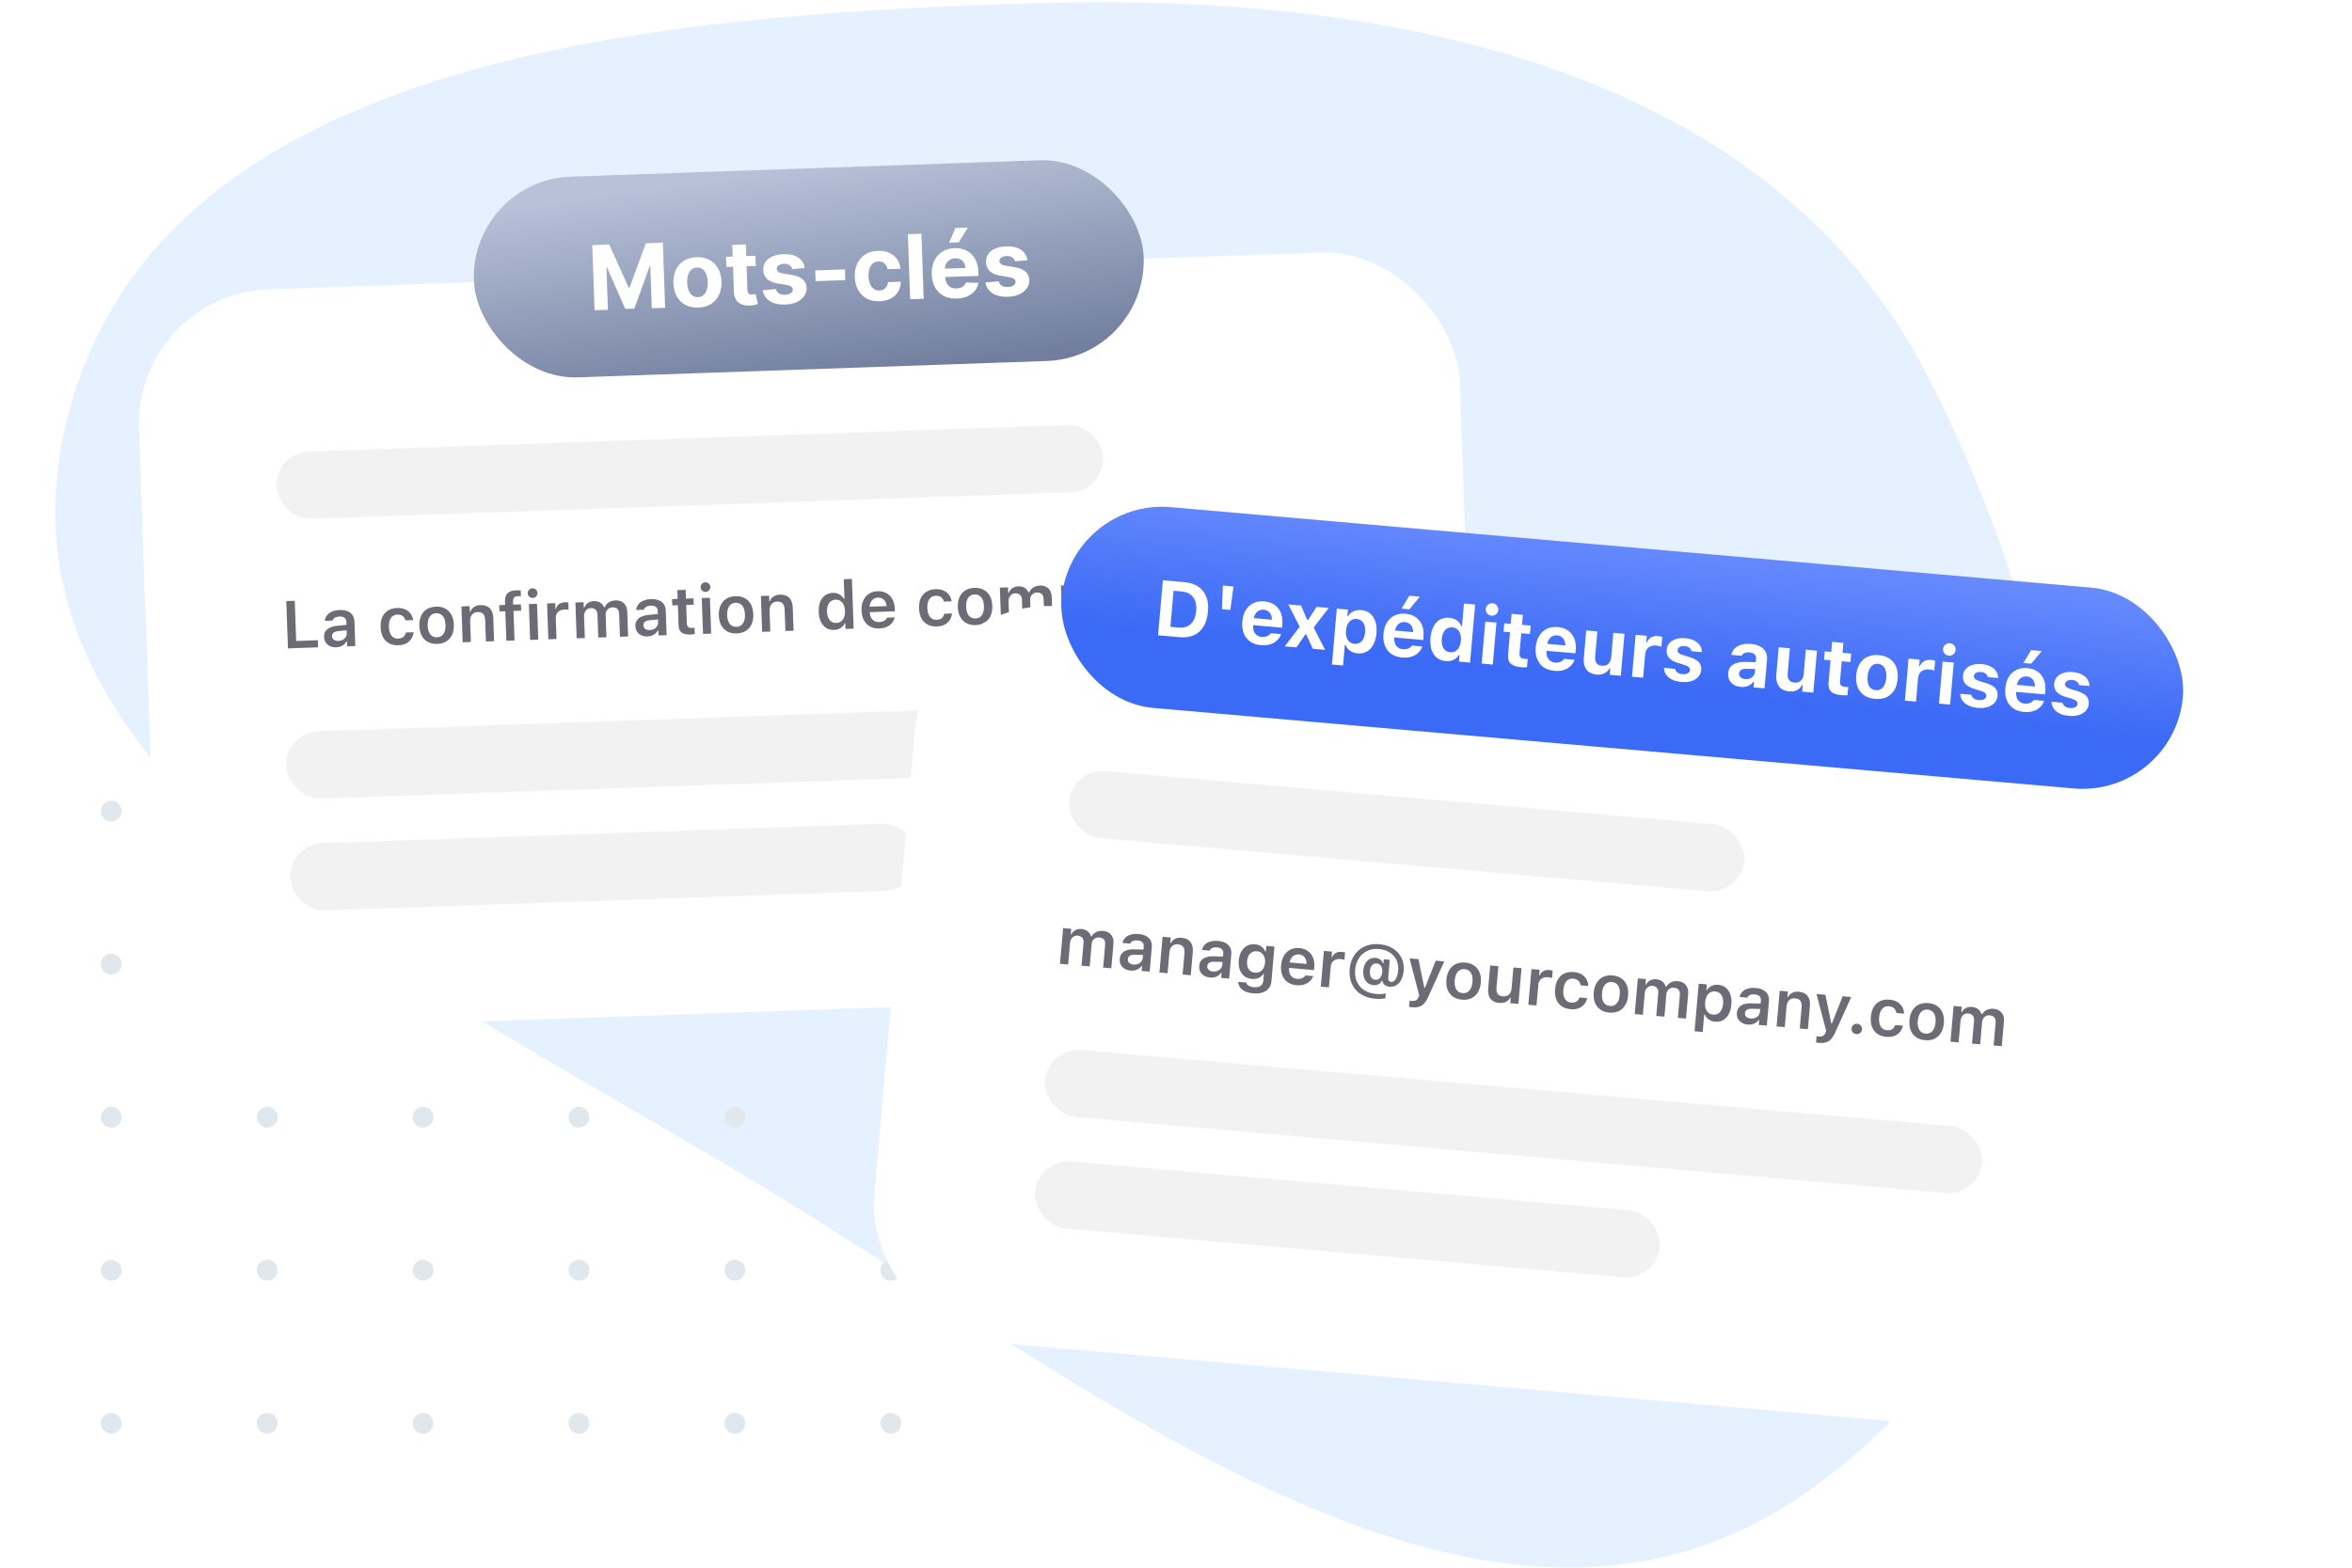 <svg width="420" height="280" viewBox="0 0 420 280" fill="none" xmlns="http://www.w3.org/2000/svg">
<g clip-path="url(#clip0_2669_1432)">
<path fill-rule="evenodd" clip-rule="evenodd" d="M11.575 76.551C26.476 10.531 114.345 2.638 185.349 0.549C248.503 -1.31 315.728 12.1 344.003 66.768C378.715 133.884 384.513 222.795 322.834 266.375C266.504 306.176 197.891 249.551 137.465 212.7C78.452 176.71 -2.938 140.851 11.575 76.551Z" fill="#E6F1FF"/>
<circle cx="159.08" cy="144.864" r="1.864" transform="rotate(90 159.08 144.864)" fill="#E1E8ED"/>
<circle cx="159.08" cy="172.202" r="1.864" transform="rotate(90 159.08 172.202)" fill="#E1E8ED"/>
<circle cx="159.08" cy="199.54" r="1.864" transform="rotate(90 159.08 199.54)" fill="#E1E8ED"/>
<circle cx="159.08" cy="226.874" r="1.864" transform="rotate(90 159.08 226.874)" fill="#E1E8ED"/>
<circle cx="159.08" cy="254.208" r="1.864" transform="rotate(90 159.08 254.208)" fill="#E1E8ED"/>
<circle cx="131.235" cy="144.864" r="1.864" transform="rotate(90 131.235 144.864)" fill="#E1E8ED"/>
<circle cx="131.235" cy="172.198" r="1.864" transform="rotate(90 131.235 172.198)" fill="#E1E8ED"/>
<circle cx="131.235" cy="199.54" r="1.864" transform="rotate(90 131.235 199.54)" fill="#E1E8ED"/>
<circle cx="131.235" cy="226.874" r="1.864" transform="rotate(90 131.235 226.874)" fill="#E1E8ED"/>
<circle cx="131.235" cy="254.208" r="1.864" transform="rotate(90 131.235 254.208)" fill="#E1E8ED"/>
<circle cx="103.394" cy="144.864" r="1.864" transform="rotate(90 103.394 144.864)" fill="#E1E8ED"/>
<circle cx="103.394" cy="172.202" r="1.864" transform="rotate(90 103.394 172.202)" fill="#E1E8ED"/>
<circle cx="103.394" cy="199.54" r="1.864" transform="rotate(90 103.394 199.54)" fill="#E1E8ED"/>
<circle cx="103.394" cy="226.874" r="1.864" transform="rotate(90 103.394 226.874)" fill="#E1E8ED"/>
<circle cx="103.394" cy="254.208" r="1.864" transform="rotate(90 103.394 254.208)" fill="#E1E8ED"/>
<circle cx="75.549" cy="144.864" r="1.864" transform="rotate(90 75.549 144.864)" fill="#E1E8ED"/>
<circle cx="75.549" cy="172.198" r="1.864" transform="rotate(90 75.549 172.198)" fill="#E1E8ED"/>
<circle cx="75.549" cy="199.54" r="1.864" transform="rotate(90 75.549 199.54)" fill="#E1E8ED"/>
<circle cx="75.549" cy="226.874" r="1.864" transform="rotate(90 75.549 226.874)" fill="#E1E8ED"/>
<circle cx="75.55" cy="254.208" r="1.864" transform="rotate(90 75.55 254.208)" fill="#E1E8ED"/>
<circle cx="47.708" cy="144.864" r="1.864" transform="rotate(90 47.708 144.864)" fill="#E1E8ED"/>
<circle cx="47.708" cy="172.198" r="1.864" transform="rotate(90 47.708 172.198)" fill="#E1E8ED"/>
<circle cx="47.708" cy="199.54" r="1.864" transform="rotate(90 47.708 199.54)" fill="#E1E8ED"/>
<circle cx="47.708" cy="226.874" r="1.864" transform="rotate(90 47.708 226.874)" fill="#E1E8ED"/>
<circle cx="47.709" cy="254.208" r="1.864" transform="rotate(90 47.709 254.208)" fill="#E1E8ED"/>
<circle cx="19.864" cy="144.864" r="1.864" transform="rotate(90 19.864 144.864)" fill="#E1E8ED"/>
<circle cx="19.864" cy="172.198" r="1.864" transform="rotate(90 19.864 172.198)" fill="#E1E8ED"/>
<circle cx="19.864" cy="199.54" r="1.864" transform="rotate(90 19.864 199.54)" fill="#E1E8ED"/>
<circle cx="19.864" cy="226.874" r="1.864" transform="rotate(90 19.864 226.874)" fill="#E1E8ED"/>
<circle cx="19.864" cy="254.208" r="1.864" transform="rotate(90 19.864 254.208)" fill="#E1E8ED"/>
<g filter="url(#filter0_d_2669_1432)">
<rect x="28.983" y="47.512" width="236" height="132" rx="24" transform="rotate(-2 28.983 47.512)" fill="white"/>
</g>
<path d="M51.422 115.805L51.127 107.355L52.638 107.303L52.889 114.482L56.759 114.347L56.803 115.617L51.422 115.805ZM60.034 115.61C59.632 115.624 59.268 115.559 58.942 115.414C58.621 115.269 58.363 115.057 58.17 114.778C57.98 114.496 57.878 114.159 57.865 113.769L57.864 113.757C57.844 113.187 58.038 112.731 58.444 112.388C58.854 112.046 59.449 111.839 60.228 111.769L62.589 111.54L62.622 112.5L60.466 112.716C60.057 112.754 59.758 112.851 59.568 113.006C59.378 113.161 59.287 113.371 59.297 113.637L59.297 113.648C59.306 113.922 59.417 114.131 59.63 114.276C59.846 114.421 60.116 114.488 60.44 114.476C60.733 114.466 60.992 114.398 61.218 114.273C61.444 114.148 61.62 113.984 61.746 113.78C61.872 113.572 61.93 113.341 61.922 113.088L61.851 111.062C61.84 110.741 61.73 110.501 61.521 110.34C61.312 110.176 61.008 110.1 60.61 110.114C60.278 110.126 60.009 110.194 59.802 110.318C59.595 110.439 59.458 110.606 59.392 110.819L59.386 110.843L58.01 110.891L58.014 110.838C58.049 110.477 58.178 110.158 58.403 109.88C58.628 109.603 58.931 109.383 59.312 109.221C59.694 109.06 60.136 108.97 60.64 108.952C61.194 108.933 61.666 109.002 62.054 109.161C62.443 109.315 62.742 109.551 62.952 109.868C63.163 110.181 63.276 110.562 63.291 111.011L63.444 115.386L62.004 115.436L61.973 114.558L61.873 114.561C61.763 114.768 61.617 114.949 61.435 115.104C61.257 115.259 61.05 115.379 60.814 115.466C60.579 115.552 60.319 115.6 60.034 115.61ZM71.143 115.246C70.499 115.268 69.944 115.155 69.478 114.905C69.012 114.656 68.649 114.285 68.389 113.794C68.13 113.303 67.988 112.71 67.964 112.015L67.963 112.003C67.939 111.312 68.04 110.717 68.265 110.216C68.49 109.716 68.826 109.327 69.273 109.049C69.721 108.768 70.265 108.616 70.905 108.594C71.455 108.575 71.931 108.654 72.332 108.831C72.737 109.005 73.06 109.255 73.302 109.583C73.548 109.907 73.706 110.29 73.776 110.733L73.777 110.757L72.401 110.805L72.394 110.787C72.317 110.477 72.156 110.227 71.911 110.036C71.67 109.845 71.35 109.757 70.952 109.771C70.62 109.782 70.338 109.876 70.106 110.052C69.877 110.228 69.706 110.477 69.592 110.797C69.478 111.118 69.429 111.502 69.445 111.951L69.445 111.963C69.461 112.416 69.537 112.802 69.674 113.122C69.814 113.438 70.004 113.677 70.244 113.841C70.484 114 70.77 114.074 71.102 114.063C71.48 114.05 71.782 113.953 72.006 113.773C72.234 113.593 72.388 113.334 72.466 112.995L72.477 112.971L73.847 112.918L73.843 112.97C73.787 113.406 73.648 113.792 73.426 114.128C73.207 114.464 72.907 114.731 72.527 114.928C72.147 115.121 71.686 115.227 71.143 115.246ZM78.082 115.003C77.446 115.026 76.893 114.912 76.423 114.663C75.953 114.409 75.584 114.039 75.317 113.552C75.054 113.065 74.91 112.476 74.886 111.785L74.885 111.773C74.862 111.09 74.966 110.496 75.198 109.992C75.431 109.483 75.771 109.088 76.218 108.807C76.67 108.525 77.213 108.373 77.85 108.351C78.486 108.329 79.037 108.443 79.503 108.692C79.973 108.942 80.342 109.31 80.609 109.797C80.876 110.284 81.022 110.871 81.046 111.558L81.046 111.57C81.07 112.261 80.966 112.858 80.734 113.363C80.505 113.867 80.165 114.262 79.714 114.548C79.266 114.829 78.722 114.981 78.082 115.003ZM78.041 113.821C78.377 113.809 78.659 113.715 78.887 113.539C79.119 113.359 79.292 113.108 79.406 112.788C79.52 112.463 79.569 112.077 79.553 111.628L79.553 111.616C79.537 111.163 79.461 110.781 79.325 110.469C79.189 110.153 78.999 109.916 78.755 109.756C78.515 109.592 78.227 109.517 77.891 109.528C77.555 109.54 77.271 109.636 77.039 109.816C76.807 109.992 76.634 110.242 76.52 110.567C76.406 110.888 76.357 111.274 76.373 111.727L76.374 111.739C76.389 112.188 76.465 112.57 76.601 112.886C76.737 113.202 76.925 113.439 77.165 113.599C77.409 113.759 77.701 113.832 78.041 113.821ZM82.622 114.716L82.398 108.315L83.856 108.265L83.891 109.248L83.99 109.245C84.13 108.892 84.351 108.613 84.653 108.407C84.954 108.201 85.335 108.09 85.796 108.074C86.511 108.049 87.064 108.237 87.457 108.637C87.851 109.038 88.061 109.619 88.087 110.38L88.232 114.52L86.773 114.571L86.641 110.77C86.623 110.271 86.505 109.9 86.285 109.657C86.07 109.415 85.741 109.301 85.3 109.316C85.011 109.326 84.764 109.4 84.557 109.536C84.351 109.672 84.195 109.859 84.09 110.097C83.985 110.336 83.938 110.615 83.95 110.935L84.08 114.665L82.622 114.716ZM90.422 114.444L90.238 109.173L89.189 109.21L89.15 108.08L90.198 108.043L90.176 107.411C90.154 106.774 90.305 106.292 90.63 105.964C90.954 105.636 91.472 105.46 92.183 105.435C92.339 105.43 92.483 105.431 92.617 105.438C92.75 105.441 92.873 105.45 92.987 105.466L93.022 106.485C92.968 106.479 92.897 106.475 92.811 106.474C92.725 106.47 92.631 106.469 92.53 106.473C92.186 106.485 91.945 106.573 91.806 106.738C91.667 106.899 91.603 107.134 91.614 107.443L91.633 107.993L93.021 107.945L93.06 109.075L91.696 109.122L91.88 114.393L90.422 114.444ZM94.667 114.295L94.444 107.895L95.896 107.844L96.119 114.245L94.667 114.295ZM95.138 106.798C94.9 106.806 94.692 106.729 94.515 106.567C94.337 106.405 94.244 106.207 94.236 105.973C94.227 105.731 94.306 105.525 94.472 105.355C94.638 105.181 94.84 105.09 95.078 105.082C95.316 105.074 95.522 105.15 95.696 105.312C95.874 105.47 95.967 105.67 95.975 105.912C95.983 106.147 95.904 106.351 95.738 106.525C95.576 106.698 95.376 106.789 95.138 106.798ZM97.917 114.182L97.694 107.781L99.152 107.73L99.186 108.714L99.286 108.711C99.383 108.363 99.569 108.089 99.843 107.888C100.122 107.687 100.471 107.579 100.893 107.564C101.002 107.56 101.11 107.564 101.216 107.576C101.326 107.584 101.416 107.597 101.487 107.614L101.533 108.92C101.415 108.896 101.295 108.881 101.173 108.873C101.056 108.862 100.932 108.858 100.804 108.863C100.48 108.874 100.199 108.945 99.961 109.074C99.723 109.204 99.542 109.384 99.417 109.615C99.292 109.842 99.235 110.108 99.245 110.412L99.375 114.131L97.917 114.182ZM102.977 114.005L102.753 107.605L104.211 107.554L104.246 108.549L104.345 108.546C104.47 108.186 104.681 107.903 104.978 107.697C105.28 107.491 105.642 107.381 106.063 107.366C106.352 107.356 106.613 107.394 106.847 107.479C107.084 107.565 107.29 107.691 107.464 107.856C107.638 108.022 107.774 108.223 107.872 108.458L107.977 108.454C108.075 108.22 108.214 108.014 108.395 107.836C108.581 107.653 108.798 107.511 109.049 107.408C109.303 107.302 109.579 107.243 109.875 107.233C110.305 107.218 110.675 107.291 110.985 107.452C111.299 107.609 111.544 107.843 111.719 108.153C111.898 108.464 111.995 108.84 112.011 109.281L112.164 113.684L110.706 113.735L110.565 109.689C110.55 109.271 110.444 108.962 110.245 108.762C110.047 108.558 109.752 108.463 109.362 108.476C109.108 108.485 108.889 108.551 108.706 108.675C108.523 108.795 108.382 108.954 108.283 109.153C108.188 109.352 108.145 109.574 108.154 109.82L108.294 113.819L106.836 113.87L106.691 109.719C106.678 109.363 106.565 109.088 106.351 108.892C106.141 108.692 105.856 108.599 105.497 108.611C105.259 108.619 105.046 108.689 104.859 108.821C104.676 108.949 104.534 109.122 104.432 109.34C104.334 109.555 104.289 109.795 104.299 110.06L104.435 113.954L102.977 114.005ZM115.629 113.669C115.227 113.683 114.863 113.617 114.537 113.472C114.216 113.327 113.958 113.115 113.765 112.837C113.575 112.554 113.473 112.218 113.46 111.827L113.459 111.816C113.439 111.246 113.633 110.789 114.039 110.447C114.449 110.104 115.044 109.898 115.823 109.828L118.184 109.599L118.217 110.559L116.061 110.775C115.652 110.813 115.353 110.909 115.163 111.064C114.973 111.22 114.882 111.43 114.891 111.695L114.892 111.707C114.901 111.98 115.012 112.189 115.225 112.334C115.441 112.479 115.711 112.546 116.035 112.535C116.328 112.525 116.587 112.457 116.813 112.332C117.04 112.207 117.216 112.042 117.341 111.838C117.467 111.631 117.525 111.4 117.517 111.146L117.446 109.12C117.435 108.8 117.325 108.56 117.116 108.399C116.907 108.234 116.603 108.159 116.205 108.173C115.873 108.184 115.604 108.252 115.397 108.377C115.19 108.497 115.053 108.664 114.987 108.878L114.982 108.901L113.605 108.949L113.609 108.897C113.644 108.536 113.773 108.217 113.998 107.939C114.223 107.661 114.526 107.442 114.907 107.28C115.289 107.118 115.731 107.028 116.235 107.011C116.789 106.991 117.26 107.061 117.649 107.219C118.038 107.374 118.337 107.61 118.547 107.927C118.758 108.24 118.871 108.621 118.886 109.07L119.039 113.444L117.599 113.494L117.568 112.616L117.468 112.62C117.358 112.827 117.212 113.008 117.03 113.163C116.852 113.317 116.645 113.438 116.409 113.524C116.174 113.611 115.914 113.659 115.629 113.669ZM123.309 113.324C122.575 113.35 122.041 113.234 121.708 112.976C121.374 112.718 121.197 112.282 121.176 111.669L121.051 108.097L120.055 108.132L120.016 107.002L121.011 106.967L120.957 105.398L122.438 105.346L122.493 106.915L123.84 106.868L123.879 107.998L122.532 108.046L122.645 111.272C122.656 111.588 122.731 111.818 122.869 111.962C123.01 112.102 123.231 112.166 123.532 112.156C123.637 112.152 123.723 112.147 123.789 112.141C123.859 112.131 123.937 112.12 124.023 112.109L124.062 113.234C123.961 113.257 123.845 113.276 123.712 113.293C123.584 113.309 123.449 113.319 123.309 113.324ZM125.539 113.217L125.315 106.817L126.768 106.766L126.991 113.166L125.539 113.217ZM126.01 105.72C125.772 105.728 125.564 105.651 125.386 105.489C125.209 105.327 125.116 105.129 125.108 104.895C125.099 104.653 125.178 104.447 125.344 104.277C125.51 104.103 125.712 104.012 125.95 104.004C126.188 103.996 126.394 104.072 126.568 104.234C126.745 104.392 126.838 104.592 126.847 104.834C126.855 105.069 126.776 105.273 126.61 105.447C126.448 105.62 126.248 105.711 126.01 105.72ZM131.557 113.136C130.921 113.158 130.368 113.045 129.898 112.795C129.428 112.542 129.059 112.172 128.792 111.685C128.529 111.198 128.385 110.608 128.361 109.917L128.361 109.906C128.337 109.223 128.441 108.629 128.674 108.124C128.906 107.616 129.246 107.221 129.694 106.939C130.145 106.658 130.689 106.506 131.325 106.484C131.961 106.462 132.513 106.575 132.979 106.825C133.449 107.074 133.817 107.442 134.084 107.929C134.351 108.416 134.497 109.004 134.521 109.691L134.521 109.702C134.546 110.393 134.441 110.991 134.209 111.496C133.98 112 133.64 112.395 133.189 112.68C132.741 112.962 132.198 113.114 131.557 113.136ZM131.516 111.953C131.852 111.941 132.134 111.848 132.362 111.671C132.594 111.491 132.767 111.241 132.881 110.92C132.995 110.596 133.044 110.209 133.028 109.76L133.028 109.749C133.012 109.296 132.936 108.913 132.8 108.602C132.664 108.286 132.474 108.048 132.23 107.889C131.99 107.725 131.702 107.649 131.366 107.661C131.03 107.673 130.747 107.768 130.514 107.949C130.282 108.125 130.109 108.375 129.995 108.7C129.881 109.02 129.832 109.407 129.848 109.86L129.849 109.871C129.864 110.32 129.94 110.703 130.076 111.018C130.212 111.334 130.401 111.572 130.641 111.732C130.885 111.891 131.176 111.965 131.516 111.953ZM136.097 112.848L135.873 106.448L137.332 106.397L137.366 107.381L137.465 107.377C137.606 107.025 137.826 106.745 138.128 106.539C138.43 106.333 138.811 106.222 139.271 106.206C139.986 106.181 140.54 106.369 140.933 106.77C141.326 107.17 141.536 107.751 141.562 108.513L141.707 112.653L140.249 112.704L140.116 108.903C140.099 108.403 139.98 108.032 139.761 107.79C139.545 107.547 139.217 107.434 138.775 107.449C138.487 107.459 138.239 107.532 138.033 107.668C137.826 107.805 137.671 107.992 137.566 108.23C137.461 108.468 137.414 108.747 137.425 109.067L137.555 112.798L136.097 112.848ZM148.937 112.506C148.406 112.524 147.938 112.408 147.535 112.156C147.131 111.9 146.813 111.528 146.581 111.04C146.349 110.552 146.222 109.972 146.198 109.3L146.198 109.289C146.174 108.609 146.259 108.02 146.453 107.521C146.65 107.018 146.939 106.626 147.32 106.347C147.705 106.064 148.167 105.913 148.706 105.894C149.147 105.879 149.543 105.967 149.893 106.158C150.248 106.349 150.513 106.613 150.689 106.951L150.795 106.947L150.672 103.451L152.125 103.401L152.435 112.278L150.982 112.329L150.947 111.327L150.842 111.331C150.679 111.685 150.432 111.965 150.103 112.172C149.778 112.379 149.389 112.49 148.937 112.506ZM149.35 111.26C149.682 111.248 149.964 111.156 150.197 110.984C150.433 110.808 150.61 110.563 150.728 110.25C150.85 109.933 150.903 109.562 150.889 109.137L150.888 109.125C150.873 108.696 150.794 108.329 150.65 108.025C150.511 107.721 150.317 107.49 150.069 107.33C149.825 107.171 149.537 107.097 149.205 107.108C148.877 107.12 148.595 107.214 148.359 107.39C148.127 107.562 147.952 107.807 147.834 108.124C147.716 108.436 147.664 108.808 147.679 109.237L147.68 109.249C147.695 109.678 147.772 110.045 147.911 110.349C148.051 110.653 148.243 110.884 148.487 111.044C148.731 111.2 149.019 111.272 149.35 111.26ZM157.018 112.247C156.382 112.269 155.831 112.154 155.365 111.9C154.902 111.647 154.54 111.276 154.276 110.789C154.013 110.302 153.87 109.719 153.846 109.039L153.846 109.033C153.822 108.362 153.923 107.772 154.147 107.264C154.376 106.756 154.71 106.357 155.149 106.068C155.589 105.775 156.111 105.618 156.716 105.597C157.325 105.576 157.853 105.692 158.299 105.946C158.75 106.196 159.102 106.557 159.357 107.029C159.612 107.501 159.751 108.059 159.773 108.703L159.79 109.183L154.59 109.365L154.556 108.387L159.042 108.23L158.383 109.168L158.362 108.588C158.347 108.163 158.271 107.812 158.132 107.535C157.993 107.259 157.806 107.054 157.571 106.922C157.34 106.789 157.074 106.728 156.773 106.738C156.473 106.749 156.208 106.832 155.979 106.989C155.754 107.141 155.578 107.363 155.451 107.652C155.328 107.938 155.274 108.286 155.288 108.696L155.308 109.281C155.322 109.676 155.4 110.011 155.543 110.287C155.685 110.56 155.88 110.768 156.128 110.912C156.379 111.052 156.672 111.116 157.008 111.104C157.269 111.095 157.493 111.05 157.677 110.969C157.866 110.884 158.017 110.787 158.13 110.678C158.244 110.564 158.322 110.458 158.365 110.359L158.382 110.317L159.764 110.269L159.754 110.322C159.71 110.531 159.624 110.745 159.495 110.964C159.369 111.18 159.195 111.383 158.971 111.575C158.751 111.762 158.479 111.918 158.155 112.043C157.83 112.164 157.452 112.232 157.018 112.247ZM167.295 111.888C166.651 111.911 166.096 111.797 165.63 111.547C165.164 111.298 164.801 110.928 164.542 110.436C164.282 109.945 164.14 109.352 164.116 108.657L164.116 108.645C164.092 107.954 164.192 107.359 164.417 106.858C164.642 106.358 164.978 105.969 165.426 105.692C165.873 105.41 166.417 105.258 167.057 105.236C167.608 105.217 168.083 105.296 168.484 105.473C168.889 105.647 169.212 105.898 169.455 106.225C169.7 106.549 169.858 106.932 169.929 107.375L169.929 107.399L168.553 107.447L168.547 107.43C168.47 107.12 168.308 106.869 168.063 106.678C167.822 106.487 167.502 106.399 167.104 106.413C166.772 106.424 166.49 106.518 166.258 106.694C166.03 106.871 165.859 107.119 165.745 107.439C165.631 107.76 165.582 108.145 165.597 108.594L165.598 108.605C165.614 109.058 165.69 109.445 165.826 109.764C165.966 110.08 166.156 110.319 166.396 110.483C166.636 110.643 166.922 110.717 167.254 110.705C167.633 110.692 167.934 110.595 168.159 110.416C168.387 110.236 168.54 109.976 168.618 109.637L168.629 109.614L169.999 109.56L169.995 109.613C169.94 110.049 169.801 110.434 169.578 110.771C169.359 111.107 169.06 111.373 168.68 111.57C168.299 111.763 167.838 111.869 167.295 111.888ZM174.234 111.646C173.598 111.668 173.045 111.554 172.575 111.305C172.105 111.052 171.736 110.682 171.469 110.194C171.206 109.707 171.062 109.118 171.038 108.427L171.038 108.415C171.014 107.732 171.118 107.138 171.351 106.634C171.583 106.125 171.923 105.731 172.371 105.449C172.822 105.168 173.366 105.016 174.002 104.993C174.639 104.971 175.19 105.085 175.656 105.334C176.126 105.584 176.494 105.952 176.761 106.439C177.029 106.926 177.174 107.513 177.198 108.2L177.198 108.212C177.223 108.903 177.118 109.501 176.886 110.005C176.657 110.51 176.317 110.905 175.866 111.19C175.419 111.471 174.875 111.623 174.234 111.646ZM174.193 110.463C174.529 110.451 174.811 110.357 175.039 110.181C175.271 110.001 175.444 109.751 175.558 109.43C175.672 109.106 175.721 108.719 175.705 108.27L175.705 108.258C175.689 107.805 175.613 107.423 175.477 107.111C175.341 106.796 175.151 106.558 174.907 106.398C174.667 106.235 174.379 106.159 174.043 106.171C173.708 106.182 173.424 106.278 173.191 106.458C172.959 106.634 172.786 106.885 172.672 107.209C172.559 107.53 172.51 107.917 172.525 108.369L172.526 108.381C172.541 108.83 172.617 109.212 172.753 109.528C172.89 109.844 173.078 110.082 173.318 110.241C173.562 110.401 173.854 110.475 174.193 110.463ZM178.774 111.358L178.551 104.958L180.009 104.907L180.043 105.902L180.143 105.899C180.267 105.539 180.478 105.256 180.776 105.05C181.077 104.844 181.439 104.734 181.861 104.719C182.15 104.709 182.411 104.747 182.644 104.832C182.882 104.918 183.088 105.044 183.261 105.21C183.435 105.375 183.571 105.576 183.669 105.811L183.775 105.807C183.872 105.573 184.012 105.367 184.193 105.189C184.378 105.006 184.596 104.864 184.846 104.761C185.101 104.655 185.376 104.596 185.673 104.586C186.102 104.571 186.472 104.644 186.783 104.805C187.097 104.962 187.342 105.196 187.517 105.507C187.696 105.817 187.793 106.193 187.808 106.634L187.962 111.037L186.504 111.088L186.362 107.042C186.348 106.624 186.241 106.315 186.043 106.115C185.844 105.911 185.55 105.816 185.159 105.829C184.905 105.838 184.687 105.904 184.504 106.028C184.32 106.148 184.179 106.307 184.081 106.506C183.986 106.705 183.943 106.927 183.952 107.173L184.091 111.173L182.633 111.223L182.488 107.072C182.476 106.716 182.362 106.441 182.148 106.245C181.938 106.045 181.654 105.952 181.294 105.964C181.056 105.973 180.844 106.042 180.657 106.174C180.474 106.302 180.331 106.475 180.229 106.693C180.131 106.908 180.087 107.148 180.096 107.413L180.232 111.307L178.774 111.358ZM189.678 110.977L189.454 104.577L190.912 104.526L190.947 105.522L191.047 105.518C191.171 105.158 191.382 104.875 191.679 104.669C191.981 104.463 192.343 104.353 192.764 104.338C193.053 104.328 193.314 104.366 193.548 104.452C193.785 104.537 193.991 104.663 194.165 104.829C194.339 104.995 194.475 105.195 194.573 105.43L194.678 105.426C194.776 105.192 194.915 104.986 195.096 104.808C195.282 104.626 195.499 104.483 195.75 104.381C196.004 104.274 196.28 104.216 196.576 104.205C197.006 104.19 197.376 104.263 197.686 104.424C198 104.581 198.245 104.815 198.42 105.126C198.599 105.436 198.696 105.812 198.712 106.253L198.865 110.657L197.407 110.707L197.266 106.661C197.251 106.243 197.145 105.934 196.946 105.734C196.748 105.53 196.453 105.435 196.063 105.448C195.809 105.457 195.59 105.524 195.407 105.647C195.224 105.767 195.083 105.926 194.984 106.125C194.889 106.324 194.846 106.546 194.855 106.792L194.995 110.792L193.537 110.843L193.392 106.691C193.379 106.336 193.266 106.06 193.052 105.864C192.842 105.665 192.557 105.571 192.198 105.583C191.96 105.592 191.747 105.662 191.56 105.793C191.377 105.921 191.235 106.094 191.133 106.312C191.035 106.527 190.99 106.767 191 107.032L191.136 110.927L189.678 110.977ZM202.33 110.641C201.928 110.655 201.564 110.59 201.238 110.445C200.917 110.3 200.659 110.088 200.466 109.809C200.276 109.527 200.174 109.19 200.161 108.8L200.16 108.788C200.14 108.218 200.334 107.762 200.74 107.419C201.15 107.077 201.745 106.87 202.524 106.8L204.885 106.571L204.918 107.531L202.762 107.747C202.353 107.785 202.054 107.882 201.864 108.037C201.674 108.192 201.583 108.402 201.593 108.668L201.593 108.679C201.602 108.953 201.713 109.162 201.926 109.307C202.142 109.452 202.412 109.518 202.736 109.507C203.029 109.497 203.288 109.429 203.514 109.304C203.741 109.179 203.917 109.014 204.042 108.811C204.168 108.603 204.226 108.372 204.218 108.119L204.147 106.093C204.136 105.772 204.026 105.532 203.817 105.371C203.608 105.207 203.304 105.131 202.906 105.145C202.574 105.157 202.305 105.225 202.098 105.349C201.891 105.47 201.754 105.637 201.688 105.85L201.683 105.874L200.306 105.922L200.31 105.869C200.345 105.508 200.474 105.189 200.699 104.911C200.924 104.634 201.227 104.414 201.608 104.252C201.99 104.09 202.432 104.001 202.936 103.983C203.49 103.964 203.962 104.033 204.35 104.192C204.739 104.346 205.038 104.582 205.248 104.899C205.459 105.212 205.572 105.593 205.587 106.042L205.74 110.417L204.3 110.467L204.269 109.588L204.169 109.592C204.059 109.799 203.913 109.98 203.731 110.135C203.553 110.29 203.346 110.41 203.11 110.497C202.875 110.583 202.615 110.631 202.33 110.641ZM207.491 110.355L207.267 103.955L208.726 103.904L208.76 104.888L208.859 104.884C209 104.532 209.22 104.252 209.522 104.046C209.824 103.84 210.205 103.729 210.665 103.713C211.38 103.688 211.934 103.876 212.327 104.277C212.72 104.677 212.93 105.258 212.956 106.019L213.101 110.159L211.643 110.21L211.51 106.41C211.493 105.91 211.374 105.539 211.155 105.297C210.939 105.054 210.611 104.94 210.169 104.956C209.881 104.966 209.633 105.039 209.427 105.175C209.22 105.311 209.065 105.499 208.96 105.737C208.855 105.975 208.808 106.254 208.819 106.574L208.949 110.304L207.491 110.355ZM217.133 110.124C216.602 110.143 216.135 110.026 215.732 109.774C215.328 109.519 215.01 109.147 214.778 108.659C214.546 108.17 214.418 107.59 214.395 106.919L214.394 106.907C214.371 106.228 214.456 105.639 214.649 105.139C214.847 104.636 215.136 104.245 215.517 103.966C215.902 103.683 216.364 103.532 216.902 103.513C217.344 103.498 217.739 103.585 218.09 103.776C218.445 103.967 218.71 104.232 218.886 104.569L218.991 104.566L218.869 101.07L220.321 101.019L220.631 109.896L219.179 109.947L219.144 108.946L219.039 108.95C218.875 109.303 218.629 109.583 218.3 109.79C217.975 109.997 217.586 110.108 217.133 110.124ZM217.547 108.879C217.879 108.867 218.161 108.775 218.393 108.603C218.63 108.426 218.807 108.182 218.925 107.869C219.047 107.552 219.1 107.181 219.085 106.755L219.085 106.743C219.07 106.314 218.991 105.947 218.847 105.644C218.708 105.34 218.514 105.108 218.266 104.949C218.022 104.789 217.734 104.715 217.402 104.727C217.074 104.738 216.792 104.832 216.556 105.008C216.324 105.181 216.148 105.425 216.03 105.742C215.912 106.055 215.861 106.426 215.876 106.856L215.876 106.867C215.891 107.297 215.969 107.663 216.108 107.967C216.248 108.271 216.44 108.503 216.684 108.662C216.927 108.818 217.215 108.89 217.547 108.879ZM225.215 109.865C224.579 109.888 224.028 109.772 223.561 109.519C223.099 109.265 222.736 108.895 222.473 108.407C222.21 107.92 222.066 107.337 222.043 106.658L222.042 106.652C222.019 105.98 222.12 105.391 222.344 104.882C222.573 104.374 222.907 103.976 223.346 103.687C223.785 103.394 224.307 103.237 224.913 103.216C225.522 103.194 226.049 103.311 226.496 103.565C226.946 103.815 227.299 104.176 227.554 104.648C227.809 105.12 227.948 105.678 227.97 106.322L227.987 106.802L222.787 106.984L222.753 106.006L227.238 105.849L226.579 106.787L226.559 106.207C226.544 105.781 226.467 105.43 226.329 105.154C226.19 104.877 226.003 104.673 225.768 104.54C225.537 104.408 225.271 104.346 224.97 104.357C224.669 104.367 224.405 104.451 224.176 104.607C223.95 104.76 223.774 104.981 223.648 105.271C223.525 105.557 223.47 105.904 223.485 106.314L223.505 106.9C223.519 107.294 223.597 107.63 223.74 107.906C223.882 108.178 224.077 108.387 224.324 108.53C224.575 108.67 224.869 108.734 225.205 108.723C225.466 108.713 225.689 108.668 225.874 108.588C226.063 108.503 226.214 108.406 226.327 108.296C226.44 108.183 226.519 108.077 226.562 107.977L226.578 107.936L227.96 107.888L227.95 107.941C227.907 108.149 227.821 108.363 227.691 108.583C227.566 108.798 227.391 109.002 227.167 109.193C226.947 109.381 226.675 109.537 226.351 109.662C226.027 109.782 225.648 109.85 225.215 109.865Z" fill="#6C6B76"/>
<rect x="84" y="32.175" width="119.676" height="35.871" rx="17.935" transform="rotate(-2 84 32.175)" fill="url(#paint0_linear_2669_1432)"/>
<path d="M105.763 43.786L108.795 43.68L112.27 51.382L112.407 51.377L115.336 43.452L118.368 43.346L118.775 54.975L116.39 55.058L116.125 47.489L116.029 47.492L113.282 55.11L111.658 55.167L108.385 47.731L108.288 47.734L108.554 55.332L106.169 55.415L105.763 43.786ZM124.702 54.938C123.82 54.969 123.05 54.809 122.394 54.456C121.741 54.1 121.228 53.591 120.856 52.929C120.485 52.264 120.283 51.485 120.252 50.591C120.22 49.69 120.367 48.897 120.692 48.211C121.016 47.521 121.492 46.977 122.119 46.58C122.749 46.179 123.505 45.964 124.387 45.933C125.269 45.902 126.037 46.065 126.69 46.421C127.346 46.773 127.861 47.282 128.233 47.947C128.604 48.609 128.806 49.39 128.837 50.291C128.869 51.185 128.722 51.976 128.397 52.666C128.073 53.352 127.595 53.896 126.965 54.297C126.338 54.694 125.584 54.908 124.702 54.938ZM124.648 53.064C125.049 53.05 125.38 52.925 125.641 52.688C125.901 52.448 126.093 52.127 126.215 51.725C126.342 51.322 126.396 50.867 126.378 50.36C126.36 49.853 126.275 49.403 126.121 49.01C125.97 48.618 125.757 48.31 125.48 48.089C125.203 47.867 124.864 47.764 124.463 47.778C124.058 47.792 123.721 47.919 123.453 48.16C123.188 48.4 122.993 48.722 122.867 49.124C122.745 49.526 122.692 49.981 122.71 50.488C122.728 50.995 122.812 51.446 122.962 51.838C123.116 52.231 123.333 52.538 123.614 52.759C123.898 52.977 124.243 53.078 124.648 53.064ZM134.896 45.679L134.96 47.496L129.707 47.68L129.644 45.863L134.896 45.679ZM130.763 43.731L133.182 43.647L133.466 51.779C133.474 52.002 133.514 52.175 133.586 52.297C133.659 52.416 133.756 52.498 133.879 52.543C134.006 52.588 134.151 52.607 134.313 52.602C134.427 52.598 134.54 52.584 134.653 52.561C134.766 52.535 134.852 52.515 134.913 52.501L135.356 54.288C135.236 54.33 135.067 54.38 134.849 54.436C134.632 54.497 134.366 54.538 134.052 54.561C133.47 54.604 132.956 54.544 132.511 54.382C132.069 54.219 131.721 53.954 131.465 53.588C131.21 53.222 131.074 52.753 131.058 52.181L130.763 43.731ZM143.706 47.862L141.497 48.075C141.452 47.888 141.365 47.72 141.234 47.573C141.104 47.422 140.935 47.305 140.728 47.221C140.524 47.133 140.282 47.095 140.001 47.104C139.627 47.117 139.313 47.208 139.062 47.376C138.81 47.54 138.688 47.753 138.697 48.014C138.704 48.222 138.794 48.395 138.965 48.533C139.137 48.671 139.427 48.777 139.835 48.85L141.425 49.113C142.279 49.257 142.921 49.515 143.351 49.887C143.781 50.258 144.006 50.758 144.028 51.387C144.048 51.959 143.897 52.466 143.576 52.909C143.258 53.352 142.811 53.705 142.237 53.968C141.666 54.227 141.002 54.369 140.245 54.396C139.09 54.436 138.162 54.228 137.46 53.771C136.762 53.31 136.339 52.666 136.193 51.837L138.568 51.629C138.652 51.978 138.835 52.241 139.118 52.417C139.401 52.589 139.758 52.667 140.19 52.652C140.614 52.638 140.951 52.544 141.203 52.372C141.459 52.197 141.584 51.978 141.578 51.717C141.567 51.498 141.468 51.321 141.281 51.187C141.094 51.05 140.81 50.95 140.429 50.887L138.908 50.639C138.051 50.498 137.406 50.225 136.975 49.82C136.548 49.414 136.323 48.885 136.3 48.234C136.28 47.674 136.415 47.186 136.704 46.77C136.996 46.355 137.415 46.027 137.96 45.788C138.509 45.549 139.156 45.417 139.902 45.391C141.003 45.352 141.878 45.555 142.527 45.998C143.179 46.442 143.572 47.063 143.706 47.862ZM150.88 48.112L150.947 50.031L145.643 50.216L145.576 48.297L150.88 48.112ZM157.088 53.808C156.195 53.839 155.42 53.676 154.763 53.32C154.11 52.96 153.599 52.447 153.231 51.782C152.867 51.116 152.669 50.342 152.638 49.46C152.607 48.567 152.752 47.777 153.073 47.091C153.398 46.402 153.873 45.856 154.5 45.455C155.126 45.051 155.88 44.833 156.762 44.802C157.523 44.776 158.194 44.89 158.776 45.147C159.357 45.403 159.823 45.775 160.173 46.264C160.524 46.752 160.728 47.332 160.786 48.005L158.503 48.084C158.423 47.651 158.241 47.307 157.955 47.052C157.673 46.792 157.311 46.67 156.868 46.686C156.493 46.699 156.169 46.813 155.896 47.027C155.627 47.237 155.421 47.538 155.28 47.93C155.138 48.321 155.077 48.791 155.096 49.34C155.115 49.897 155.207 50.367 155.373 50.752C155.541 51.136 155.769 51.426 156.057 51.621C156.344 51.815 156.675 51.906 157.05 51.893C157.326 51.883 157.572 51.818 157.788 51.697C158.007 51.575 158.185 51.404 158.321 51.183C158.461 50.959 158.549 50.692 158.583 50.384L160.866 50.304C160.851 50.972 160.69 51.565 160.382 52.084C160.078 52.598 159.647 53.008 159.089 53.311C158.531 53.615 157.864 53.781 157.088 53.808ZM164.539 41.733L164.945 53.363L162.526 53.447L162.12 41.818L164.539 41.733ZM170.864 53.327C169.967 53.358 169.188 53.203 168.528 52.862C167.872 52.518 167.358 52.016 166.986 51.358C166.614 50.697 166.412 49.906 166.38 48.986C166.349 48.089 166.495 47.295 166.82 46.606C167.145 45.916 167.616 45.371 168.235 44.97C168.858 44.569 169.597 44.354 170.453 44.324C171.028 44.304 171.567 44.378 172.07 44.546C172.576 44.71 173.02 44.97 173.404 45.324C173.792 45.678 174.1 46.13 174.327 46.679C174.555 47.224 174.681 47.868 174.707 48.61L174.73 49.274L167.366 49.532L167.313 48.032L172.401 47.855C172.389 47.507 172.302 47.201 172.142 46.937C171.981 46.674 171.763 46.471 171.489 46.329C171.219 46.183 170.908 46.116 170.556 46.128C170.188 46.141 169.866 46.238 169.588 46.418C169.314 46.594 169.102 46.827 168.953 47.117C168.804 47.402 168.733 47.718 168.741 48.062L168.791 49.487C168.806 49.919 168.899 50.289 169.069 50.598C169.242 50.906 169.48 51.141 169.781 51.301C170.082 51.461 170.435 51.533 170.841 51.519C171.109 51.51 171.354 51.464 171.575 51.38C171.795 51.297 171.983 51.176 172.136 51.019C172.29 50.862 172.405 50.673 172.48 50.45L174.723 50.52C174.628 51.061 174.412 51.539 174.074 51.952C173.739 52.362 173.299 52.688 172.755 52.931C172.213 53.169 171.583 53.301 170.864 53.327ZM169.492 43.346L170.606 40.72L172.843 40.642L171.201 43.286L169.492 43.346ZM183.479 46.473L181.269 46.687C181.225 46.499 181.137 46.331 181.007 46.184C180.877 46.033 180.708 45.916 180.5 45.832C180.296 45.745 180.054 45.706 179.774 45.715C179.399 45.728 179.086 45.819 178.834 45.987C178.582 46.151 178.461 46.364 178.47 46.625C178.477 46.833 178.567 47.007 178.738 47.145C178.91 47.283 179.2 47.388 179.608 47.461L181.197 47.724C182.051 47.868 182.693 48.126 183.123 48.498C183.553 48.87 183.779 49.37 183.801 49.998C183.821 50.57 183.67 51.077 183.348 51.52C183.03 51.964 182.584 52.316 182.009 52.579C181.438 52.838 180.774 52.98 180.017 53.007C178.863 53.047 177.934 52.839 177.232 52.382C176.534 51.921 176.112 51.277 175.965 50.448L178.34 50.24C178.424 50.589 178.608 50.852 178.891 51.028C179.173 51.2 179.531 51.279 179.962 51.263C180.386 51.249 180.724 51.155 180.976 50.983C181.231 50.808 181.356 50.589 181.351 50.328C181.339 50.109 181.24 49.932 181.054 49.798C180.867 49.661 180.583 49.561 180.202 49.498L178.681 49.25C177.823 49.109 177.179 48.836 176.748 48.431C176.32 48.025 176.095 47.496 176.073 46.845C176.053 46.285 176.188 45.797 176.476 45.382C176.769 44.966 177.188 44.638 177.733 44.4C178.281 44.16 178.929 44.028 179.674 44.002C180.776 43.964 181.651 44.166 182.3 44.61C182.952 45.053 183.345 45.674 183.479 46.473Z" fill="white"/>
<rect x="51.601" y="150.821" width="112" height="12" rx="6" transform="rotate(-2 51.601 150.821)" fill="#F2F2F2"/>
<rect x="50.903" y="130.833" width="168" height="12" rx="6" transform="rotate(-2 50.903 130.833)" fill="#F2F2F2"/>
<rect x="49.158" y="80.863" width="147.735" height="12" rx="6" transform="rotate(-2 49.158 80.863)" fill="#F2F2F2"/>
<g filter="url(#filter1_d_2669_1432)">
<rect x="170.505" y="101.236" width="236" height="132" rx="24" transform="rotate(5 170.505 101.236)" fill="white"/>
</g>
<path d="M189.287 172.143L189.845 165.763L191.298 165.891L191.212 166.883L191.311 166.892C191.478 166.549 191.722 166.294 192.042 166.126C192.367 165.959 192.739 165.893 193.159 165.93C193.447 165.955 193.702 166.024 193.924 166.138C194.149 166.252 194.338 166.402 194.49 166.587C194.642 166.773 194.753 166.989 194.822 167.234L194.927 167.243C195.052 167.023 195.215 166.835 195.417 166.68C195.623 166.522 195.857 166.407 196.118 166.336C196.383 166.261 196.664 166.237 196.959 166.262C197.387 166.3 197.746 166.417 198.034 166.615C198.327 166.809 198.541 167.071 198.677 167.401C198.817 167.731 198.868 168.115 198.829 168.555L198.445 172.945L196.992 172.817L197.345 168.784C197.369 168.504 197.347 168.269 197.277 168.078C197.211 167.888 197.097 167.739 196.934 167.631C196.771 167.522 196.559 167.457 196.298 167.434C196.045 167.412 195.82 167.451 195.623 167.551C195.427 167.648 195.267 167.789 195.145 167.974C195.027 168.16 194.957 168.375 194.936 168.62L194.587 172.607L193.133 172.48L193.496 168.341C193.516 168.104 193.487 167.896 193.409 167.716C193.335 167.537 193.214 167.395 193.046 167.29C192.883 167.182 192.683 167.118 192.446 167.097C192.208 167.076 191.989 167.12 191.787 167.227C191.59 167.332 191.427 167.486 191.3 167.691C191.176 167.891 191.103 168.124 191.08 168.389L190.74 172.271L189.287 172.143ZM201.886 173.352C201.485 173.316 201.132 173.207 200.826 173.024C200.525 172.84 200.295 172.599 200.137 172.299C199.983 171.995 199.923 171.649 199.957 171.259L199.958 171.248C199.991 170.87 200.113 170.554 200.324 170.298C200.535 170.038 200.828 169.846 201.203 169.722C201.579 169.598 202.027 169.545 202.547 169.563L204.918 169.623L204.834 170.58L202.668 170.532C202.257 170.52 201.948 170.579 201.74 170.71C201.533 170.841 201.418 171.038 201.394 171.303L201.393 171.315C201.37 171.587 201.454 171.808 201.647 171.978C201.844 172.148 202.104 172.247 202.427 172.275C202.719 172.301 202.985 172.265 203.224 172.169C203.464 172.072 203.659 171.93 203.809 171.743C203.959 171.553 204.045 171.331 204.067 171.078L204.243 169.058C204.271 168.739 204.191 168.487 204.004 168.302C203.816 168.113 203.524 168.001 203.127 167.967C202.797 167.938 202.521 167.972 202.301 168.071C202.081 168.165 201.924 168.314 201.832 168.518L201.824 168.541L200.453 168.421L200.463 168.369C200.541 168.015 200.709 167.714 200.965 167.466C201.222 167.218 201.55 167.037 201.948 166.922C202.346 166.808 202.797 166.773 203.298 166.817C203.851 166.865 204.311 166.992 204.677 167.196C205.044 167.397 205.312 167.668 205.482 168.008C205.653 168.344 205.719 168.736 205.679 169.184L205.298 173.544L203.862 173.419L203.939 172.543L203.839 172.534C203.705 172.726 203.538 172.888 203.338 173.02C203.142 173.152 202.922 173.246 202.678 173.303C202.434 173.36 202.17 173.376 201.886 173.352ZM207.043 173.697L207.601 167.317L209.055 167.444L208.969 168.425L209.068 168.433C209.25 168.1 209.504 167.85 209.828 167.682C210.152 167.515 210.544 167.451 211.003 167.491C211.716 167.553 212.242 167.807 212.584 168.253C212.925 168.698 213.063 169.3 212.996 170.059L212.635 174.186L211.182 174.059L211.513 170.271C211.557 169.773 211.484 169.39 211.296 169.122C211.112 168.855 210.799 168.703 210.36 168.664C210.072 168.639 209.817 168.681 209.596 168.791C209.374 168.901 209.197 169.068 209.064 169.292C208.93 169.515 208.85 169.787 208.822 170.106L208.497 173.824L207.043 173.697ZM216.081 174.593C215.681 174.558 215.328 174.449 215.022 174.266C214.72 174.082 214.491 173.841 214.333 173.541C214.179 173.237 214.119 172.891 214.153 172.501L214.154 172.49C214.187 172.112 214.309 171.796 214.519 171.539C214.73 171.28 215.024 171.088 215.399 170.964C215.775 170.84 216.222 170.787 216.742 170.805L219.113 170.865L219.03 171.822L216.863 171.774C216.453 171.762 216.144 171.821 215.936 171.952C215.729 172.082 215.613 172.28 215.59 172.545L215.589 172.557C215.565 172.829 215.65 173.05 215.843 173.22C216.04 173.39 216.3 173.489 216.623 173.517C216.914 173.543 217.18 173.507 217.42 173.411C217.66 173.314 217.855 173.172 218.004 172.985C218.154 172.795 218.24 172.573 218.263 172.32L218.439 170.3C218.467 169.981 218.387 169.729 218.2 169.544C218.012 169.355 217.72 169.243 217.323 169.209C216.992 169.18 216.717 169.214 216.496 169.313C216.276 169.407 216.12 169.556 216.028 169.76L216.02 169.783L214.648 169.663L214.659 169.611C214.737 169.257 214.904 168.956 215.161 168.708C215.418 168.46 215.746 168.278 216.144 168.164C216.542 168.05 216.992 168.015 217.494 168.059C218.047 168.107 218.506 168.234 218.873 168.438C219.239 168.639 219.508 168.91 219.678 169.25C219.849 169.586 219.914 169.978 219.875 170.426L219.494 174.786L218.058 174.661L218.134 173.785L218.035 173.776C217.901 173.968 217.734 174.13 217.534 174.262C217.338 174.394 217.118 174.488 216.874 174.545C216.63 174.602 216.366 174.618 216.081 174.593ZM223.786 177.42C223.226 177.371 222.748 177.255 222.352 177.071C221.961 176.888 221.66 176.65 221.45 176.357C221.24 176.068 221.126 175.743 221.106 175.38L221.114 175.363L222.561 175.49L222.571 175.508C222.6 175.715 222.728 175.893 222.954 176.042C223.184 176.195 223.501 176.29 223.906 176.325C224.404 176.369 224.799 176.291 225.09 176.093C225.386 175.896 225.552 175.593 225.588 175.184L225.695 173.958L225.596 173.95C225.455 174.169 225.28 174.349 225.072 174.492C224.867 174.635 224.637 174.736 224.381 174.796C224.129 174.852 223.855 174.868 223.559 174.842C223.022 174.795 222.568 174.626 222.198 174.335C221.827 174.039 221.555 173.653 221.382 173.175C221.212 172.697 221.153 172.157 221.206 171.554L221.207 171.542C221.261 170.927 221.415 170.396 221.67 169.948C221.925 169.499 222.26 169.16 222.676 168.93C223.096 168.7 223.581 168.609 224.129 168.657C224.425 168.683 224.692 168.753 224.929 168.868C225.169 168.983 225.376 169.135 225.548 169.322C225.723 169.51 225.861 169.73 225.96 169.982L226.036 169.989L226.128 168.938L227.582 169.065L227.037 175.287C226.994 175.778 226.833 176.191 226.552 176.527C226.276 176.868 225.901 177.115 225.429 177.27C224.956 177.425 224.409 177.475 223.786 177.42ZM224.11 173.725C224.444 173.755 224.739 173.7 224.994 173.562C225.25 173.419 225.454 173.212 225.608 172.939C225.765 172.666 225.86 172.341 225.893 171.964L225.894 171.952C225.927 171.575 225.89 171.238 225.782 170.943C225.679 170.643 225.514 170.404 225.286 170.223C225.06 170.038 224.779 169.931 224.444 169.902C224.105 169.873 223.81 169.929 223.559 170.072C223.311 170.211 223.113 170.419 222.963 170.696C222.817 170.97 222.728 171.295 222.695 171.672L222.694 171.684C222.662 172.058 222.693 172.394 222.788 172.692C222.888 172.987 223.047 173.227 223.267 173.411C223.49 173.591 223.771 173.696 224.11 173.725ZM231.524 175.968C230.89 175.913 230.357 175.731 229.925 175.422C229.497 175.114 229.182 174.703 228.98 174.187C228.779 173.671 228.707 173.075 228.766 172.398L228.767 172.392C228.825 171.723 228.997 171.149 229.282 170.672C229.571 170.196 229.951 169.841 230.422 169.608C230.894 169.37 231.431 169.278 232.034 169.331C232.641 169.384 233.151 169.564 233.564 169.871C233.98 170.174 234.286 170.575 234.482 171.074C234.677 171.574 234.747 172.145 234.691 172.787L234.649 173.265L229.465 172.812L229.551 171.837L234.022 172.228L233.253 173.079L233.304 172.501C233.341 172.076 233.308 171.719 233.204 171.427C233.1 171.136 232.939 170.91 232.722 170.75C232.509 170.59 232.252 170.497 231.952 170.471C231.653 170.445 231.38 170.495 231.133 170.623C230.891 170.747 230.689 170.945 230.528 171.217C230.372 171.485 230.275 171.824 230.24 172.233L230.188 172.816C230.154 173.209 230.191 173.552 230.299 173.843C230.407 174.131 230.575 174.362 230.803 174.535C231.035 174.704 231.318 174.803 231.653 174.832C231.914 174.855 232.141 174.838 232.334 174.78C232.532 174.719 232.693 174.641 232.819 174.546C232.945 174.447 233.036 174.352 233.091 174.258L233.113 174.219L234.49 174.34L234.474 174.391C234.405 174.593 234.293 174.795 234.138 174.997C233.988 175.195 233.79 175.376 233.544 175.539C233.303 175.698 233.014 175.82 232.677 175.904C232.34 175.985 231.956 176.006 231.524 175.968ZM235.855 176.218L236.413 169.838L237.867 169.965L237.781 170.945L237.88 170.954C238.019 170.621 238.237 170.372 238.534 170.206C238.834 170.04 239.195 169.975 239.615 170.012C239.724 170.021 239.831 170.039 239.934 170.063C240.042 170.085 240.13 170.108 240.199 170.134L240.085 171.435C239.97 171.398 239.853 171.368 239.734 171.346C239.618 171.32 239.497 171.301 239.368 171.29C239.045 171.262 238.758 171.298 238.506 171.397C238.254 171.497 238.052 171.653 237.9 171.868C237.748 172.078 237.659 172.335 237.633 172.638L237.308 176.345L235.855 176.218ZM245.582 178.386C244.823 178.32 244.146 178.145 243.552 177.861C242.96 177.582 242.463 177.211 242.061 176.749C241.662 176.283 241.373 175.742 241.191 175.126C241.01 174.506 240.952 173.827 241.017 173.087L241.018 173.075C241.081 172.356 241.255 171.71 241.54 171.139C241.829 170.564 242.209 170.08 242.679 169.686C243.153 169.288 243.698 168.999 244.313 168.817C244.933 168.636 245.607 168.577 246.335 168.641C247.265 168.723 248.066 168.977 248.738 169.404C249.411 169.828 249.917 170.382 250.257 171.066C250.598 171.747 250.73 172.516 250.655 173.372L250.654 173.383C250.6 174.002 250.462 174.533 250.239 174.976C250.016 175.416 249.724 175.745 249.364 175.964C249.004 176.184 248.592 176.273 248.129 176.233C247.779 176.202 247.488 176.094 247.257 175.909C247.03 175.725 246.9 175.492 246.866 175.21L246.863 175.175L246.758 175.166C246.611 175.451 246.409 175.661 246.15 175.795C245.895 175.929 245.598 175.982 245.26 175.952C244.855 175.917 244.51 175.783 244.224 175.55C243.939 175.317 243.727 175.008 243.588 174.624C243.453 174.239 243.407 173.8 243.45 173.306L243.451 173.294C243.492 172.823 243.612 172.416 243.811 172.073C244.01 171.73 244.268 171.47 244.585 171.294C244.902 171.118 245.257 171.047 245.651 171.081C245.962 171.108 246.232 171.206 246.46 171.375C246.689 171.54 246.848 171.756 246.939 172.023L247.044 172.032L247.105 171.332L248.173 171.425L247.89 174.659C247.872 174.865 247.909 175.031 248 175.157C248.095 175.279 248.238 175.348 248.428 175.365C248.646 175.384 248.841 175.315 249.011 175.157C249.186 174.996 249.33 174.761 249.443 174.454C249.557 174.142 249.632 173.772 249.67 173.344L249.671 173.333C249.732 172.632 249.628 172.005 249.359 171.453C249.094 170.896 248.69 170.447 248.147 170.106C247.609 169.764 246.962 169.561 246.207 169.495C245.639 169.445 245.111 169.499 244.622 169.656C244.134 169.809 243.702 170.052 243.324 170.383C242.949 170.715 242.645 171.12 242.412 171.598C242.182 172.072 242.041 172.604 241.989 173.196L241.988 173.207C241.918 174.013 242.024 174.726 242.307 175.347C242.59 175.968 243.021 176.468 243.599 176.848C244.182 177.224 244.888 177.449 245.716 177.521C245.946 177.542 246.171 177.551 246.39 177.551C246.614 177.551 246.818 177.541 247.004 177.522C247.19 177.503 247.342 177.475 247.459 177.439L247.383 178.303C247.139 178.356 246.86 178.39 246.545 178.406C246.234 178.422 245.913 178.415 245.582 178.386ZM245.573 174.992C245.919 175.022 246.205 174.915 246.43 174.672C246.656 174.426 246.788 174.08 246.827 173.637L246.828 173.625C246.867 173.177 246.797 172.815 246.617 172.536C246.442 172.258 246.181 172.104 245.834 172.074C245.609 172.054 245.411 172.095 245.241 172.198C245.072 172.297 244.933 172.451 244.824 172.662C244.719 172.872 244.654 173.129 244.627 173.432L244.626 173.444C244.6 173.744 244.62 174.006 244.687 174.232C244.757 174.457 244.867 174.636 245.016 174.766C245.166 174.897 245.351 174.972 245.573 174.992ZM252.172 179.904C252.083 179.896 251.989 179.886 251.892 179.873C251.799 179.861 251.708 179.847 251.62 179.832L251.717 178.717C251.775 178.73 251.843 178.74 251.92 178.747C251.998 178.757 252.074 178.766 252.147 178.772C252.447 178.798 252.692 178.753 252.883 178.637C253.077 178.524 253.226 178.327 253.329 178.046L253.43 177.761L251.706 171.176L253.294 171.315L254.481 177.112L254.142 176.412L254.644 176.456L254.201 177.087L256.376 171.584L257.905 171.718L255.047 178.038C254.814 178.551 254.565 178.95 254.301 179.237C254.04 179.524 253.737 179.717 253.391 179.816C253.049 179.916 252.643 179.945 252.172 179.904ZM261.072 178.553C260.437 178.498 259.902 178.318 259.466 178.013C259.03 177.704 258.71 177.292 258.504 176.776C258.302 176.26 258.231 175.658 258.291 174.969L258.292 174.957C258.352 174.276 258.528 173.7 258.82 173.227C259.113 172.751 259.498 172.4 259.977 172.176C260.459 171.951 261.017 171.867 261.652 171.922C262.286 171.978 262.819 172.158 263.251 172.462C263.687 172.767 264.008 173.177 264.214 173.693C264.42 174.209 264.493 174.81 264.433 175.495L264.432 175.506C264.372 176.195 264.195 176.776 263.903 177.248C263.615 177.721 263.229 178.071 262.747 178.3C262.268 178.525 261.71 178.609 261.072 178.553ZM261.175 177.374C261.509 177.403 261.801 177.345 262.049 177.198C262.301 177.047 262.504 176.82 262.656 176.515C262.808 176.207 262.904 175.829 262.943 175.382L262.944 175.37C262.984 174.919 262.955 174.53 262.858 174.204C262.761 173.874 262.602 173.615 262.379 173.427C262.16 173.235 261.884 173.125 261.549 173.095C261.214 173.066 260.921 173.127 260.669 173.277C260.417 173.424 260.214 173.651 260.062 173.959C259.91 174.264 259.814 174.642 259.775 175.093L259.773 175.105C259.734 175.552 259.763 175.941 259.86 176.271C259.956 176.601 260.114 176.86 260.333 177.047C260.556 177.236 260.836 177.344 261.175 177.374ZM267.714 179.134C267.239 179.093 266.849 178.966 266.542 178.755C266.235 178.54 266.015 178.248 265.883 177.88C265.751 177.508 265.707 177.069 265.751 176.563L266.112 172.436L267.566 172.563L267.234 176.357C267.19 176.851 267.255 177.232 267.428 177.498C267.601 177.764 267.907 177.916 268.347 177.954C268.58 177.975 268.79 177.958 268.975 177.904C269.164 177.846 269.325 177.754 269.458 177.628C269.59 177.503 269.696 177.347 269.775 177.162C269.854 176.973 269.904 176.758 269.925 176.516L270.251 172.798L271.704 172.925L271.146 179.305L269.693 179.178L269.777 178.209L269.678 178.2C269.561 178.418 269.408 178.602 269.218 178.754C269.029 178.902 268.807 179.01 268.554 179.078C268.302 179.143 268.022 179.161 267.714 179.134ZM272.92 179.46L273.479 173.08L274.932 173.208L274.846 174.188L274.945 174.197C275.084 173.864 275.302 173.614 275.599 173.448C275.9 173.282 276.26 173.218 276.681 173.255C276.79 173.264 276.896 173.281 277 173.306C277.108 173.327 277.196 173.351 277.264 173.376L277.15 174.678C277.036 174.641 276.919 174.611 276.799 174.589C276.684 174.563 276.562 174.544 276.434 174.533C276.111 174.505 275.823 174.54 275.571 174.64C275.32 174.739 275.118 174.896 274.966 175.11C274.814 175.321 274.725 175.577 274.698 175.881L274.374 179.588L272.92 179.46ZM280.457 180.249C279.814 180.193 279.277 180.013 278.845 179.708C278.413 179.404 278.098 178.992 277.9 178.473C277.703 177.953 277.634 177.348 277.695 176.655L277.696 176.643C277.756 175.954 277.928 175.375 278.213 174.906C278.497 174.437 278.878 174.092 279.356 173.871C279.834 173.646 280.393 173.562 281.031 173.618C281.58 173.666 282.042 173.802 282.418 174.027C282.799 174.249 283.089 174.537 283.29 174.892C283.494 175.243 283.604 175.643 283.62 176.091L283.618 176.114L282.246 175.994L282.242 175.976C282.203 175.659 282.074 175.391 281.854 175.172C281.637 174.953 281.331 174.826 280.934 174.791C280.603 174.763 280.312 174.821 280.06 174.968C279.812 175.115 279.612 175.34 279.46 175.645C279.307 175.949 279.212 176.325 279.173 176.772L279.172 176.784C279.132 177.235 279.161 177.628 279.257 177.962C279.357 178.292 279.517 178.553 279.735 178.745C279.954 178.933 280.229 179.041 280.56 179.07C280.937 179.103 281.248 179.044 281.493 178.893C281.741 178.742 281.925 178.503 282.044 178.176L282.057 178.154L283.424 178.268L283.413 178.32C283.305 178.746 283.121 179.112 282.858 179.418C282.6 179.725 282.271 179.953 281.869 180.102C281.468 180.247 280.997 180.296 280.457 180.249ZM287.373 180.854C286.739 180.799 286.204 180.619 285.768 180.314C285.332 180.005 285.012 179.593 284.806 179.077C284.604 178.561 284.533 177.959 284.593 177.27L284.594 177.259C284.654 176.578 284.83 176.001 285.122 175.528C285.415 175.052 285.8 174.702 286.279 174.477C286.761 174.252 287.319 174.168 287.954 174.223C288.588 174.279 289.121 174.459 289.553 174.763C289.989 175.068 290.31 175.478 290.516 175.994C290.722 176.51 290.795 177.111 290.735 177.796L290.734 177.807C290.674 178.496 290.497 179.077 290.205 179.549C289.917 180.022 289.531 180.373 289.048 180.601C288.57 180.826 288.012 180.91 287.373 180.854ZM287.477 179.675C287.811 179.704 288.103 179.646 288.351 179.499C288.603 179.348 288.805 179.121 288.958 178.817C289.11 178.508 289.206 178.131 289.245 177.683L289.246 177.671C289.285 177.22 289.257 176.831 289.16 176.505C289.063 176.175 288.903 175.916 288.681 175.728C288.462 175.536 288.186 175.426 287.851 175.397C287.516 175.367 287.223 175.428 286.97 175.578C286.718 175.725 286.516 175.952 286.364 176.26C286.212 176.565 286.116 176.943 286.076 177.394L286.075 177.406C286.036 177.853 286.065 178.242 286.162 178.572C286.258 178.902 286.416 179.161 286.635 179.349C286.857 179.537 287.138 179.646 287.477 179.675ZM291.914 181.122L292.472 174.742L293.926 174.869L293.839 175.862L293.938 175.87C294.106 175.528 294.349 175.273 294.67 175.105C294.994 174.937 295.367 174.872 295.787 174.909C296.075 174.934 296.33 175.003 296.551 175.117C296.776 175.231 296.965 175.38 297.118 175.566C297.27 175.752 297.38 175.968 297.449 176.213L297.554 176.222C297.679 176.002 297.843 175.814 298.045 175.659C298.251 175.501 298.484 175.386 298.745 175.315C299.011 175.24 299.291 175.215 299.587 175.241C300.015 175.279 300.373 175.396 300.662 175.594C300.955 175.788 301.169 176.05 301.305 176.38C301.445 176.709 301.495 177.094 301.457 177.534L301.073 181.923L299.619 181.796L299.972 177.763C299.997 177.483 299.974 177.247 299.904 177.057C299.839 176.867 299.724 176.718 299.561 176.609C299.398 176.501 299.186 176.435 298.926 176.413C298.673 176.39 298.448 176.43 298.251 176.53C298.054 176.626 297.895 176.767 297.773 176.953C297.654 177.139 297.585 177.354 297.563 177.599L297.214 181.586L295.761 181.459L296.123 177.32C296.144 177.083 296.115 176.874 296.037 176.695C295.962 176.516 295.841 176.374 295.674 176.269C295.511 176.161 295.311 176.096 295.073 176.076C294.836 176.055 294.616 176.098 294.415 176.206C294.217 176.31 294.055 176.465 293.927 176.669C293.804 176.87 293.73 177.103 293.707 177.368L293.368 181.249L291.914 181.122ZM302.598 184.192L303.341 175.693L304.795 175.82L304.707 176.818L304.806 176.827C304.943 176.608 305.112 176.424 305.313 176.277C305.518 176.131 305.749 176.023 306.006 175.956C306.263 175.888 306.541 175.867 306.841 175.893C307.374 175.94 307.823 176.115 308.189 176.417C308.559 176.72 308.829 177.128 309 177.641C309.175 178.15 309.233 178.742 309.174 179.415L309.173 179.426C309.113 180.104 308.955 180.678 308.698 181.15C308.442 181.621 308.105 181.974 307.688 182.208C307.276 182.439 306.801 182.53 306.264 182.483C305.972 182.458 305.704 182.389 305.459 182.278C305.214 182.162 305.004 182.012 304.828 181.828C304.652 181.644 304.517 181.433 304.424 181.193L304.325 181.185L304.051 184.319L302.598 184.192ZM305.916 181.218C306.247 181.247 306.538 181.19 306.79 181.047C307.042 180.901 307.246 180.679 307.401 180.383C307.557 180.083 307.653 179.721 307.69 179.297L307.691 179.285C307.729 178.853 307.697 178.478 307.595 178.159C307.494 177.841 307.332 177.589 307.109 177.405C306.886 177.217 306.609 177.108 306.278 177.079C305.948 177.05 305.654 177.109 305.398 177.255C305.147 177.398 304.941 177.617 304.782 177.913C304.627 178.209 304.53 178.571 304.493 178.999L304.492 179.011C304.454 179.439 304.486 179.814 304.587 180.137C304.693 180.456 304.859 180.71 305.086 180.898C305.312 181.083 305.589 181.189 305.916 181.218ZM312.09 182.993C311.689 182.958 311.336 182.849 311.03 182.665C310.729 182.482 310.499 182.24 310.341 181.94C310.187 181.637 310.127 181.29 310.161 180.901L310.162 180.889C310.195 180.512 310.317 180.195 310.528 179.939C310.739 179.679 311.032 179.487 311.407 179.363C311.783 179.239 312.231 179.186 312.751 179.204L315.122 179.265L315.038 180.222L312.872 180.174C312.461 180.161 312.152 180.22 311.944 180.351C311.737 180.482 311.622 180.68 311.598 180.944L311.597 180.956C311.574 181.229 311.658 181.45 311.851 181.619C312.048 181.79 312.308 181.889 312.631 181.917C312.923 181.943 313.189 181.907 313.428 181.81C313.668 181.714 313.863 181.572 314.013 181.385C314.163 181.194 314.249 180.972 314.271 180.719L314.447 178.7C314.475 178.381 314.396 178.129 314.208 177.944C314.02 177.755 313.728 177.643 313.331 177.608C313.001 177.579 312.725 177.614 312.505 177.712C312.285 177.807 312.129 177.956 312.036 178.16L312.028 178.182L310.657 178.062L310.667 178.01C310.745 177.656 310.913 177.355 311.17 177.107C311.426 176.859 311.754 176.678 312.152 176.564C312.55 176.45 313.001 176.415 313.503 176.459C314.055 176.507 314.515 176.633 314.881 176.838C315.248 177.039 315.516 177.309 315.686 177.65C315.857 177.986 315.923 178.378 315.883 178.825L315.502 183.186L314.066 183.06L314.143 182.185L314.043 182.176C313.909 182.368 313.742 182.53 313.542 182.661C313.346 182.793 313.126 182.888 312.882 182.945C312.638 183.002 312.374 183.018 312.09 182.993ZM317.247 183.338L317.805 176.959L319.259 177.086L319.173 178.066L319.272 178.075C319.454 177.742 319.708 177.492 320.032 177.324C320.356 177.156 320.748 177.092 321.207 177.133C321.92 177.195 322.446 177.449 322.788 177.894C323.129 178.34 323.267 178.942 323.2 179.701L322.839 183.828L321.386 183.701L321.717 179.912C321.761 179.414 321.688 179.031 321.5 178.764C321.316 178.497 321.003 178.344 320.564 178.306C320.276 178.28 320.021 178.323 319.8 178.433C319.578 178.543 319.401 178.71 319.268 178.933C319.134 179.157 319.054 179.428 319.026 179.747L318.701 183.466L317.247 183.338ZM324.844 186.262C324.754 186.254 324.661 186.244 324.564 186.231C324.471 186.219 324.38 186.205 324.291 186.19L324.389 185.075C324.446 185.088 324.514 185.098 324.592 185.104C324.669 185.115 324.745 185.124 324.819 185.13C325.119 185.156 325.364 185.111 325.554 184.995C325.749 184.882 325.897 184.685 326 184.404L326.102 184.119L324.378 177.534L325.966 177.672L327.152 183.47L326.814 182.77L327.316 182.814L326.872 183.445L329.048 177.942L330.577 178.076L327.718 184.396C327.485 184.909 327.237 185.308 326.972 185.595C326.712 185.882 326.409 186.075 326.063 186.174C325.721 186.274 325.314 186.303 324.844 186.262ZM331.486 184.696C331.221 184.673 331.007 184.566 330.843 184.375C330.684 184.181 330.615 183.955 330.638 183.698C330.661 183.438 330.767 183.227 330.958 183.068C331.152 182.904 331.382 182.834 331.647 182.857C331.915 182.881 332.129 182.99 332.289 183.184C332.448 183.374 332.517 183.6 332.494 183.861C332.472 184.118 332.365 184.328 332.174 184.491C331.984 184.651 331.754 184.719 331.486 184.696ZM336.843 185.182C336.201 185.126 335.664 184.946 335.231 184.641C334.799 184.337 334.484 183.925 334.287 183.406C334.089 182.887 334.02 182.281 334.081 181.588L334.082 181.576C334.142 180.888 334.315 180.309 334.599 179.839C334.883 179.37 335.264 179.025 335.742 178.804C336.221 178.579 336.779 178.495 337.417 178.551C337.966 178.599 338.428 178.735 338.805 178.96C339.185 179.182 339.476 179.47 339.676 179.825C339.88 180.176 339.991 180.576 340.006 181.024L340.004 181.048L338.632 180.928L338.628 180.91C338.589 180.592 338.46 180.324 338.24 180.105C338.024 179.886 337.717 179.759 337.32 179.725C336.989 179.696 336.698 179.754 336.446 179.901C336.198 180.048 335.998 180.274 335.846 180.578C335.694 180.882 335.598 181.258 335.559 181.706L335.558 181.717C335.518 182.169 335.547 182.561 335.643 182.895C335.743 183.225 335.903 183.486 336.121 183.678C336.34 183.866 336.615 183.974 336.946 184.003C337.323 184.036 337.634 183.977 337.879 183.826C338.127 183.675 338.311 183.436 338.43 183.11L338.444 183.087L339.81 183.201L339.799 183.253C339.692 183.679 339.507 184.045 339.245 184.351C338.986 184.658 338.657 184.886 338.255 185.035C337.855 185.181 337.384 185.23 336.843 185.182ZM343.76 185.787C343.125 185.732 342.59 185.552 342.154 185.247C341.718 184.938 341.398 184.526 341.192 184.01C340.99 183.494 340.919 182.892 340.979 182.203L340.98 182.192C341.04 181.511 341.216 180.934 341.508 180.462C341.801 179.985 342.186 179.635 342.665 179.41C343.147 179.185 343.706 179.101 344.34 179.156C344.974 179.212 345.507 179.392 345.939 179.696C346.375 180.001 346.696 180.412 346.902 180.928C347.108 181.444 347.181 182.044 347.121 182.729L347.12 182.741C347.06 183.429 346.884 184.01 346.591 184.482C346.303 184.955 345.917 185.306 345.435 185.534C344.956 185.759 344.398 185.843 343.76 185.787ZM343.863 184.608C344.197 184.638 344.489 184.579 344.737 184.432C344.989 184.281 345.192 184.054 345.344 183.75C345.496 183.442 345.592 183.064 345.631 182.616L345.632 182.605C345.672 182.153 345.643 181.764 345.546 181.438C345.449 181.108 345.29 180.849 345.067 180.661C344.848 180.469 344.572 180.359 344.237 180.33C343.902 180.3 343.609 180.361 343.357 180.512C343.105 180.658 342.902 180.885 342.75 181.194C342.598 181.498 342.502 181.876 342.463 182.327L342.462 182.339C342.422 182.786 342.451 183.175 342.548 183.505C342.644 183.835 342.802 184.094 343.021 184.282C343.244 184.47 343.524 184.579 343.863 184.608ZM348.3 186.055L348.859 179.675L350.312 179.803L350.225 180.795L350.324 180.803C350.492 180.461 350.736 180.206 351.056 180.038C351.381 179.871 351.753 179.805 352.173 179.842C352.461 179.867 352.716 179.936 352.937 180.05C353.163 180.164 353.351 180.313 353.504 180.499C353.656 180.685 353.767 180.901 353.835 181.146L353.94 181.155C354.066 180.935 354.229 180.747 354.431 180.592C354.637 180.434 354.87 180.319 355.131 180.248C355.397 180.173 355.677 180.148 355.973 180.174C356.401 180.212 356.759 180.329 357.048 180.527C357.341 180.721 357.555 180.983 357.691 181.313C357.831 181.643 357.881 182.027 357.843 182.467L357.459 186.857L356.005 186.729L356.358 182.696C356.383 182.416 356.36 182.18 356.291 181.99C356.225 181.8 356.111 181.651 355.948 181.542C355.784 181.434 355.573 181.369 355.312 181.346C355.059 181.324 354.834 181.363 354.637 181.463C354.44 181.56 354.281 181.701 354.159 181.886C354.041 182.072 353.971 182.287 353.949 182.532L353.601 186.519L352.147 186.392L352.509 182.253C352.53 182.016 352.501 181.808 352.423 181.628C352.348 181.449 352.227 181.307 352.06 181.202C351.897 181.094 351.697 181.029 351.459 181.009C351.222 180.988 351.003 181.031 350.801 181.139C350.604 181.244 350.441 181.398 350.313 181.602C350.19 181.803 350.117 182.036 350.094 182.301L349.754 186.182L348.3 186.055Z" fill="#6C6B76"/>
<g clip-path="url(#clip1_2669_1432)">
<rect x="191.138" y="89.01" width="201" height="36" rx="18" transform="rotate(5 191.138 89.01)" fill="url(#paint1_linear_2669_1432)"/>
<path d="M206.797 113.468L207.657 103.641L211.525 103.979C212.501 104.065 213.315 104.328 213.967 104.769C214.62 105.206 215.096 105.801 215.396 106.555C215.696 107.309 215.801 108.198 215.711 109.224L215.71 109.238C215.618 110.296 215.357 111.179 214.93 111.887C214.506 112.596 213.935 113.115 213.215 113.446C212.496 113.772 211.646 113.892 210.665 113.806L206.797 113.468ZM209.002 111.952L210.487 112.082C211.095 112.135 211.621 112.055 212.065 111.842C212.509 111.63 212.861 111.292 213.121 110.83C213.386 110.364 213.549 109.783 213.61 109.089L213.611 109.075C213.67 108.399 213.607 107.814 213.421 107.322C213.241 106.826 212.947 106.437 212.542 106.154C212.142 105.868 211.644 105.698 211.05 105.646L209.565 105.516L209.002 111.952ZM218.204 108.811L218.376 104.579L220.269 104.744L219.702 108.942L218.204 108.811ZM225.163 115.232C224.405 115.166 223.765 114.952 223.243 114.591C222.726 114.225 222.346 113.739 222.101 113.132C221.857 112.525 221.77 111.82 221.84 111.016L221.841 111.01C221.91 110.215 222.116 109.538 222.458 108.978C222.804 108.418 223.259 108 223.823 107.725C224.392 107.45 225.039 107.344 225.766 107.407C226.496 107.471 227.114 107.683 227.618 108.043C228.121 108.403 228.492 108.876 228.728 109.464C228.965 110.052 229.05 110.725 228.984 111.484L228.93 112.103L222.794 111.567L222.903 110.32L228.085 110.774L227.049 111.87L227.119 111.073C227.158 110.624 227.121 110.243 227.006 109.931C226.896 109.62 226.725 109.378 226.493 109.207C226.266 109.032 225.991 108.93 225.669 108.902C225.351 108.874 225.061 108.928 224.797 109.066C224.538 109.198 224.323 109.411 224.151 109.702C223.984 109.989 223.882 110.351 223.844 110.787L223.773 111.59C223.736 112.013 223.775 112.38 223.89 112.692C224.004 113.004 224.184 113.25 224.429 113.432C224.674 113.613 224.975 113.72 225.334 113.751C225.625 113.777 225.876 113.755 226.088 113.687C226.299 113.618 226.472 113.533 226.604 113.43C226.742 113.323 226.837 113.224 226.891 113.133L226.915 113.094L228.767 113.256L228.748 113.323C228.668 113.553 228.54 113.792 228.363 114.037C228.186 114.278 227.952 114.497 227.66 114.696C227.373 114.895 227.021 115.047 226.604 115.152C226.193 115.254 225.713 115.28 225.163 115.232ZM229.413 115.446L232.087 111.94L230.048 107.947L232.33 108.146L233.44 110.748L233.563 110.759L235.108 108.389L237.274 108.579L234.586 112.077L236.631 116.078L234.432 115.885L233.246 113.284L233.123 113.273L231.51 115.63L229.413 115.446ZM237.844 118.688L238.717 108.705L240.706 108.879L240.605 110.037L240.727 110.048C240.882 109.791 241.075 109.577 241.305 109.405C241.539 109.233 241.806 109.11 242.106 109.036C242.405 108.957 242.732 108.933 243.086 108.964C243.713 109.019 244.239 109.223 244.666 109.576C245.093 109.929 245.403 110.404 245.598 111.002C245.798 111.596 245.863 112.292 245.793 113.091L245.791 113.105C245.721 113.909 245.538 114.588 245.243 115.143C244.947 115.698 244.559 116.11 244.078 116.379C243.597 116.648 243.041 116.755 242.41 116.7C242.065 116.67 241.749 116.59 241.463 116.459C241.182 116.325 240.939 116.15 240.733 115.936C240.533 115.721 240.381 115.473 240.277 115.189L240.155 115.178L239.832 118.862L237.844 118.688ZM241.873 114.992C242.227 115.023 242.537 114.961 242.802 114.806C243.071 114.651 243.289 114.414 243.454 114.095C243.624 113.775 243.729 113.387 243.769 112.928L243.77 112.914C243.81 112.456 243.774 112.055 243.663 111.711C243.555 111.368 243.382 111.096 243.144 110.897C242.909 110.698 242.615 110.583 242.261 110.552C241.912 110.522 241.6 110.584 241.325 110.738C241.056 110.893 240.836 111.13 240.666 111.449C240.501 111.764 240.399 112.153 240.358 112.616L240.357 112.63C240.317 113.084 240.353 113.485 240.465 113.833C240.576 114.177 240.752 114.448 240.99 114.648C241.234 114.847 241.528 114.962 241.873 114.992ZM250.374 117.438C249.615 117.372 248.975 117.158 248.453 116.796C247.936 116.431 247.556 115.945 247.312 115.338C247.067 114.731 246.98 114.026 247.051 113.222L247.051 113.215C247.121 112.421 247.326 111.743 247.668 111.183C248.015 110.623 248.47 110.206 249.034 109.93C249.602 109.655 250.249 109.549 250.976 109.613C251.707 109.677 252.324 109.889 252.828 110.248C253.332 110.608 253.702 111.082 253.939 111.67C254.175 112.258 254.261 112.931 254.194 113.689L254.14 114.309L248.004 113.772L248.113 112.526L253.296 112.979L252.26 114.076L252.329 113.279C252.369 112.83 252.331 112.449 252.217 112.137C252.107 111.825 251.936 111.584 251.704 111.413C251.476 111.237 251.202 111.135 250.879 111.107C250.562 111.079 250.271 111.134 250.007 111.271C249.749 111.404 249.533 111.616 249.362 111.908C249.195 112.195 249.092 112.557 249.054 112.992L248.984 113.796C248.947 114.218 248.985 114.585 249.1 114.897C249.214 115.209 249.394 115.456 249.639 115.638C249.884 115.819 250.186 115.926 250.544 115.957C250.835 115.982 251.086 115.961 251.298 115.892C251.51 115.824 251.682 115.738 251.814 115.636C251.952 115.529 252.048 115.43 252.101 115.338L252.125 115.299L253.978 115.461L253.958 115.528C253.878 115.759 253.75 115.997 253.573 116.242C253.396 116.483 253.162 116.703 252.87 116.901C252.583 117.101 252.231 117.253 251.815 117.358C251.403 117.459 250.923 117.486 250.374 117.438ZM251.676 108.823L250.28 108.701L251.669 106.4L253.548 106.565L251.676 108.823ZM258.147 118.077C257.525 118.022 256.999 117.821 256.567 117.472C256.14 117.119 255.828 116.643 255.628 116.045C255.434 115.447 255.371 114.748 255.441 113.949L255.442 113.936C255.513 113.132 255.693 112.453 255.984 111.897C256.28 111.342 256.668 110.93 257.149 110.661C257.63 110.392 258.189 110.285 258.824 110.341C259.337 110.386 259.781 110.543 260.155 110.814C260.534 111.085 260.799 111.433 260.949 111.858L261.072 111.869L261.427 107.803L263.416 107.977L262.509 118.342L260.52 118.168L260.622 117.003L260.5 116.993C260.274 117.38 259.958 117.67 259.552 117.863C259.147 118.052 258.678 118.123 258.147 118.077ZM258.966 116.488C259.32 116.519 259.632 116.457 259.901 116.302C260.171 116.147 260.389 115.91 260.554 115.591C260.724 115.271 260.828 114.885 260.868 114.431L260.869 114.417C260.91 113.954 260.874 113.553 260.762 113.214C260.655 112.871 260.479 112.599 260.236 112.399C259.998 112.196 259.704 112.078 259.354 112.048C259.009 112.018 258.699 112.082 258.425 112.241C258.155 112.396 257.937 112.633 257.772 112.952C257.607 113.267 257.505 113.654 257.465 114.113L257.464 114.126C257.424 114.585 257.457 114.986 257.564 115.329C257.671 115.672 257.844 115.944 258.083 116.143C258.322 116.342 258.616 116.457 258.966 116.488ZM264.579 118.523L265.235 111.025L267.224 111.199L266.568 118.697L264.579 118.523ZM266.337 109.962C266.033 109.935 265.779 109.806 265.575 109.573C265.372 109.335 265.283 109.065 265.31 108.76C265.337 108.452 265.471 108.2 265.712 108.006C265.954 107.808 266.226 107.722 266.531 107.749C266.839 107.776 267.093 107.908 267.292 108.145C267.491 108.377 267.577 108.648 267.55 108.956C267.524 109.261 267.392 109.512 267.155 109.711C266.918 109.905 266.646 109.989 266.337 109.962ZM271.68 119.172C270.772 119.092 270.132 118.876 269.76 118.523C269.389 118.166 269.235 117.624 269.298 116.898L269.646 112.921L268.489 112.819L268.62 111.321L269.777 111.423L269.934 109.632L271.943 109.807L271.786 111.598L273.332 111.734L273.201 113.232L271.655 113.096L271.347 116.617C271.318 116.953 271.371 117.207 271.507 117.379C271.648 117.547 271.886 117.646 272.222 117.675C272.349 117.686 272.454 117.693 272.536 117.696C272.623 117.694 272.715 117.693 272.811 117.692L272.682 119.17C272.557 119.182 272.408 119.189 272.234 119.193C272.059 119.196 271.875 119.189 271.68 119.172ZM277.559 119.816C276.801 119.75 276.161 119.536 275.639 119.175C275.122 118.809 274.741 118.323 274.497 117.716C274.253 117.109 274.166 116.404 274.236 115.6L274.236 115.594C274.306 114.799 274.512 114.122 274.853 113.562C275.2 113.002 275.655 112.584 276.219 112.309C276.787 112.034 277.435 111.928 278.161 111.991C278.892 112.055 279.509 112.267 280.013 112.627C280.517 112.987 280.887 113.46 281.124 114.048C281.361 114.636 281.446 115.309 281.38 116.068L281.325 116.687L275.19 116.151L275.299 114.904L280.481 115.358L279.445 116.454L279.515 115.657C279.554 115.208 279.516 114.827 279.402 114.515C279.292 114.204 279.121 113.962 278.889 113.791C278.662 113.616 278.387 113.514 278.065 113.486C277.747 113.458 277.456 113.513 277.193 113.65C276.934 113.782 276.719 113.995 276.547 114.286C276.38 114.573 276.277 114.935 276.239 115.371L276.169 116.174C276.132 116.597 276.171 116.964 276.285 117.276C276.4 117.588 276.579 117.834 276.824 118.016C277.069 118.197 277.371 118.304 277.73 118.335C278.02 118.361 278.271 118.339 278.483 118.271C278.695 118.202 278.867 118.117 279 118.014C279.137 117.907 279.233 117.808 279.286 117.717L279.31 117.678L281.163 117.84L281.143 117.907C281.064 118.137 280.935 118.376 280.758 118.621C280.582 118.862 280.347 119.081 280.056 119.28C279.768 119.479 279.416 119.631 279 119.737C278.589 119.838 278.108 119.864 277.559 119.816ZM285.131 120.479C284.573 120.43 284.113 120.28 283.75 120.029C283.393 119.778 283.137 119.435 282.983 119.001C282.829 118.562 282.778 118.045 282.83 117.45L283.254 112.602L285.243 112.776L284.858 117.168C284.812 117.699 284.881 118.11 285.066 118.401C285.256 118.692 285.587 118.858 286.059 118.899C286.386 118.928 286.666 118.884 286.901 118.767C287.14 118.646 287.327 118.466 287.463 118.226C287.603 117.982 287.688 117.692 287.717 117.356L288.096 113.025L290.085 113.199L289.429 120.697L287.44 120.523L287.541 119.365L287.419 119.355C287.215 119.748 286.917 120.047 286.524 120.251C286.131 120.45 285.667 120.526 285.131 120.479ZM291.424 120.871L292.08 113.374L294.068 113.548L293.967 114.712L294.089 114.723C294.247 114.325 294.5 114.029 294.846 113.835C295.193 113.637 295.609 113.559 296.095 113.602C296.231 113.613 296.362 113.634 296.487 113.663C296.618 113.693 296.731 113.726 296.829 113.762L296.677 115.498C296.53 115.449 296.381 115.408 296.228 115.377C296.08 115.341 295.929 115.316 295.774 115.303C295.398 115.27 295.065 115.312 294.775 115.428C294.487 115.54 294.256 115.717 294.084 115.958C293.912 116.199 293.81 116.496 293.779 116.851L293.412 121.045L291.424 120.871ZM300.29 121.805C299.609 121.745 299.036 121.602 298.571 121.373C298.111 121.141 297.76 120.847 297.516 120.492C297.277 120.137 297.154 119.744 297.146 119.313L297.142 119.286L299.096 119.457L299.107 119.485C299.169 119.724 299.306 119.928 299.52 120.098C299.739 120.268 300.043 120.37 300.434 120.404C300.688 120.426 300.913 120.412 301.11 120.36C301.307 120.304 301.465 120.22 301.585 120.107C301.705 119.994 301.772 119.855 301.786 119.692L301.787 119.678C301.805 119.479 301.737 119.306 301.585 119.16C301.433 119.014 301.171 118.881 300.797 118.761L299.567 118.386C298.868 118.169 298.354 117.868 298.027 117.483C297.703 117.098 297.566 116.626 297.615 116.068L297.616 116.061C297.657 115.589 297.822 115.189 298.112 114.862C298.406 114.531 298.796 114.288 299.28 114.134C299.77 113.98 300.325 113.93 300.947 113.985C301.601 114.042 302.148 114.191 302.589 114.43C303.031 114.666 303.36 114.96 303.576 115.313C303.797 115.661 303.903 116.039 303.895 116.446L303.893 116.473L302.047 116.311L302.044 116.277C302.007 116.068 301.886 115.876 301.682 115.703C301.478 115.525 301.19 115.42 300.818 115.387C300.591 115.367 300.386 115.384 300.203 115.436C300.02 115.489 299.87 115.572 299.755 115.685C299.645 115.799 299.582 115.94 299.567 116.108L299.567 116.115C299.549 116.315 299.614 116.485 299.762 116.626C299.91 116.767 300.173 116.895 300.552 117.011L301.775 117.385C302.51 117.614 303.042 117.908 303.372 118.266C303.702 118.624 303.843 119.081 303.795 119.634L303.794 119.641C303.751 120.136 303.572 120.555 303.259 120.898C302.945 121.241 302.532 121.493 302.019 121.654C301.507 121.811 300.93 121.861 300.29 121.805ZM310.849 122.688C310.377 122.646 309.963 122.519 309.606 122.304C309.255 122.086 308.99 121.8 308.81 121.446C308.631 121.087 308.561 120.68 308.601 120.226L308.602 120.213C308.662 119.536 308.96 119.03 309.497 118.692C310.035 118.35 310.771 118.193 311.707 118.22L314.514 118.294L314.408 119.506L311.901 119.452C311.472 119.437 311.147 119.5 310.924 119.641C310.701 119.781 310.578 119.988 310.554 120.26L310.553 120.274C310.528 120.56 310.617 120.794 310.821 120.976C311.024 121.159 311.299 121.265 311.644 121.296C311.952 121.323 312.232 121.285 312.484 121.184C312.735 121.082 312.94 120.933 313.099 120.737C313.259 120.536 313.35 120.303 313.373 120.04L313.582 117.65C313.611 117.323 313.523 117.064 313.321 116.872C313.123 116.676 312.82 116.561 312.411 116.525C312.052 116.494 311.754 116.529 311.516 116.632C311.284 116.731 311.119 116.888 311.022 117.103L311.006 117.129L309.168 116.969L309.18 116.908C309.273 116.472 309.472 116.103 309.778 115.8C310.088 115.498 310.487 115.277 310.975 115.137C311.467 114.997 312.027 114.954 312.653 115.009C313.316 115.067 313.87 115.218 314.315 115.463C314.761 115.703 315.087 116.025 315.295 116.427C315.507 116.826 315.59 117.29 315.543 117.821L315.095 122.942L313.134 122.771L313.221 121.777L313.098 121.766C312.951 121.986 312.763 122.171 312.535 122.32C312.312 122.466 312.056 122.571 311.766 122.638C311.482 122.7 311.176 122.716 310.849 122.688ZM319.508 123.486C318.95 123.438 318.489 123.287 318.127 123.036C317.769 122.785 317.513 122.443 317.359 122.008C317.205 121.569 317.154 121.053 317.207 120.458L317.631 115.609L319.619 115.783L319.235 120.176C319.188 120.707 319.258 121.118 319.443 121.408C319.632 121.699 319.963 121.866 320.435 121.907C320.762 121.935 321.043 121.891 321.277 121.775C321.516 121.654 321.704 121.473 321.839 121.234C321.979 120.99 322.064 120.7 322.094 120.364L322.473 116.033L324.461 116.207L323.805 123.704L321.817 123.531L321.918 122.373L321.795 122.362C321.592 122.756 321.293 123.055 320.9 123.258C320.508 123.457 320.044 123.533 319.508 123.486ZM328.91 124.179C328.002 124.099 327.362 123.883 326.991 123.53C326.619 123.173 326.465 122.631 326.529 121.905L326.877 117.928L325.719 117.826L325.85 116.328L327.008 116.43L327.165 114.639L329.174 114.814L329.017 116.605L330.563 116.741L330.432 118.239L328.886 118.104L328.578 121.624C328.548 121.96 328.602 122.214 328.738 122.386C328.878 122.554 329.117 122.653 329.453 122.682C329.58 122.693 329.685 122.7 329.767 122.703C329.854 122.701 329.945 122.7 330.041 122.699L329.912 124.177C329.788 124.189 329.638 124.197 329.464 124.2C329.29 124.203 329.105 124.196 328.91 124.179ZM334.823 124.826C334.056 124.759 333.409 124.547 332.882 124.19C332.356 123.828 331.97 123.344 331.726 122.737C331.482 122.125 331.396 121.413 331.467 120.601L331.468 120.587C331.539 119.779 331.75 119.097 332.1 118.543C332.451 117.988 332.914 117.578 333.491 117.312C334.073 117.043 334.745 116.942 335.507 117.008C336.27 117.075 336.912 117.289 337.434 117.651C337.961 118.012 338.348 118.499 338.597 119.111C338.846 119.718 338.935 120.426 338.864 121.234L338.863 121.248C338.792 122.06 338.583 122.747 338.237 123.306C337.891 123.862 337.427 124.272 336.846 124.537C336.269 124.797 335.595 124.894 334.823 124.826ZM334.96 123.267C335.314 123.298 335.622 123.231 335.883 123.066C336.145 122.902 336.357 122.65 336.519 122.312C336.681 121.974 336.784 121.56 336.826 121.07L336.828 121.056C336.871 120.566 336.841 120.142 336.74 119.786C336.639 119.425 336.472 119.14 336.238 118.932C336.01 118.72 335.721 118.599 335.371 118.568C335.021 118.537 334.713 118.607 334.447 118.775C334.186 118.94 333.974 119.191 333.812 119.529C333.65 119.863 333.547 120.275 333.504 120.765L333.503 120.779C333.46 121.274 333.487 121.701 333.583 122.062C333.684 122.423 333.849 122.708 334.078 122.915C334.312 123.119 334.606 123.236 334.96 123.267ZM340.156 125.135L340.812 117.637L342.8 117.811L342.698 118.976L342.821 118.986C342.979 118.589 343.232 118.293 343.578 118.099C343.925 117.9 344.341 117.822 344.827 117.865C344.963 117.877 345.094 117.898 345.219 117.927C345.349 117.956 345.463 117.989 345.561 118.025L345.409 119.762C345.262 119.712 345.112 119.672 344.96 119.64C344.812 119.604 344.661 119.58 344.506 119.566C344.129 119.533 343.796 119.575 343.507 119.692C343.218 119.803 342.988 119.98 342.816 120.221C342.644 120.462 342.542 120.76 342.511 121.114L342.144 125.309L340.156 125.135ZM346.244 125.668L346.9 118.17L348.888 118.344L348.232 125.842L346.244 125.668ZM348.002 117.107C347.697 117.08 347.443 116.95 347.24 116.717C347.036 116.48 346.948 116.209 346.974 115.905C347.001 115.596 347.135 115.345 347.377 115.151C347.618 114.953 347.891 114.867 348.195 114.893C348.504 114.92 348.758 115.052 348.957 115.289C349.156 115.522 349.242 115.792 349.215 116.101C349.188 116.405 349.056 116.657 348.819 116.856C348.583 117.05 348.31 117.134 348.002 117.107ZM353.203 126.434C352.522 126.375 351.95 126.231 351.485 126.003C351.025 125.77 350.673 125.476 350.429 125.121C350.191 124.766 350.067 124.374 350.059 123.943L350.055 123.915L352.009 124.086L352.02 124.114C352.082 124.353 352.219 124.557 352.433 124.727C352.652 124.897 352.956 124.999 353.347 125.033C353.601 125.056 353.826 125.041 354.023 124.99C354.22 124.934 354.378 124.849 354.498 124.736C354.618 124.623 354.685 124.485 354.699 124.321L354.7 124.308C354.718 124.108 354.65 123.935 354.499 123.789C354.347 123.643 354.084 123.51 353.71 123.391L352.48 123.016C351.781 122.799 351.267 122.498 350.94 122.112C350.617 121.727 350.479 121.255 350.528 120.697L350.529 120.69C350.57 120.218 350.736 119.818 351.025 119.491C351.319 119.16 351.709 118.918 352.193 118.763C352.683 118.609 353.238 118.56 353.86 118.614C354.514 118.671 355.061 118.82 355.502 119.06C355.944 119.295 356.273 119.589 356.489 119.942C356.71 120.291 356.816 120.668 356.808 121.075L356.806 121.102L354.96 120.941L354.957 120.906C354.92 120.697 354.8 120.506 354.595 120.332C354.391 120.154 354.103 120.049 353.731 120.016C353.504 119.997 353.299 120.013 353.116 120.066C352.933 120.118 352.784 120.201 352.668 120.315C352.558 120.428 352.495 120.569 352.48 120.737L352.48 120.744C352.462 120.944 352.528 121.114 352.675 121.255C352.823 121.396 353.086 121.525 353.465 121.64L354.688 122.015C355.423 122.244 355.955 122.537 356.285 122.896C356.615 123.254 356.756 123.71 356.708 124.264L356.707 124.271C356.664 124.765 356.485 125.184 356.172 125.527C355.858 125.871 355.445 126.123 354.932 126.284C354.42 126.44 353.844 126.49 353.203 126.434ZM361.416 127.153C360.658 127.087 360.018 126.873 359.496 126.511C358.979 126.146 358.598 125.66 358.354 125.053C358.11 124.446 358.023 123.741 358.093 122.937L358.094 122.93C358.163 122.136 358.369 121.458 358.711 120.898C359.057 120.338 359.512 119.921 360.076 119.645C360.645 119.37 361.292 119.264 362.018 119.328C362.749 119.392 363.367 119.604 363.871 119.963C364.374 120.323 364.745 120.797 364.981 121.385C365.218 121.973 365.303 122.646 365.237 123.404L365.183 124.024L359.047 123.487L359.156 122.241L364.338 122.694L363.302 123.791L363.372 122.994C363.411 122.545 363.374 122.164 363.259 121.852C363.149 121.54 362.978 121.299 362.746 121.128C362.519 120.952 362.244 120.85 361.922 120.822C361.604 120.794 361.314 120.849 361.05 120.986C360.791 121.119 360.576 121.331 360.404 121.623C360.237 121.91 360.135 122.272 360.097 122.707L360.026 123.511C359.989 123.933 360.028 124.3 360.143 124.612C360.257 124.924 360.437 125.171 360.682 125.352C360.927 125.534 361.228 125.64 361.587 125.672C361.878 125.697 362.129 125.676 362.341 125.607C362.552 125.539 362.725 125.453 362.857 125.351C362.995 125.244 363.09 125.145 363.144 125.053L363.168 125.014L365.02 125.176L365.001 125.243C364.921 125.474 364.793 125.712 364.616 125.957C364.439 126.198 364.205 126.418 363.913 126.616C363.626 126.815 363.274 126.968 362.857 127.073C362.446 127.174 361.966 127.201 361.416 127.153ZM362.719 118.538L361.323 118.416L362.711 116.115L364.591 116.28L362.719 118.538ZM369.493 127.859C368.812 127.8 368.239 127.656 367.774 127.428C367.314 127.195 366.962 126.902 366.719 126.546C366.48 126.191 366.356 125.799 366.348 125.368L366.344 125.34L368.298 125.511L368.31 125.54C368.371 125.778 368.509 125.982 368.723 126.152C368.941 126.322 369.246 126.424 369.636 126.458C369.89 126.481 370.116 126.466 370.312 126.415C370.509 126.359 370.668 126.274 370.787 126.161C370.907 126.048 370.974 125.91 370.988 125.746L370.99 125.733C371.007 125.533 370.94 125.36 370.788 125.214C370.636 125.068 370.373 124.935 369.999 124.816L368.769 124.441C368.07 124.224 367.557 123.923 367.229 123.537C366.906 123.152 366.769 122.68 366.818 122.122L366.818 122.115C366.86 121.643 367.025 121.244 367.314 120.917C367.609 120.586 367.998 120.343 368.483 120.189C368.972 120.035 369.528 119.985 370.15 120.039C370.803 120.096 371.351 120.245 371.792 120.485C372.233 120.72 372.562 121.014 372.778 121.367C372.999 121.716 373.106 122.093 373.098 122.5L373.095 122.527L371.25 122.366L371.246 122.331C371.209 122.122 371.089 121.931 370.884 121.757C370.68 121.579 370.392 121.474 370.02 121.442C369.793 121.422 369.588 121.438 369.405 121.491C369.222 121.543 369.073 121.626 368.958 121.74C368.847 121.854 368.784 121.994 368.77 122.162L368.769 122.169C368.752 122.369 368.817 122.539 368.965 122.68C369.112 122.821 369.376 122.95 369.754 123.065L370.977 123.44C371.712 123.669 372.245 123.962 372.575 124.321C372.905 124.679 373.046 125.135 372.997 125.689L372.996 125.696C372.953 126.191 372.775 126.609 372.461 126.953C372.147 127.296 371.734 127.548 371.221 127.709C370.709 127.865 370.133 127.915 369.493 127.859Z" fill="white"/>
</g>
<rect x="185.349" y="206.932" width="112" height="12" rx="6" transform="rotate(5 185.349 206.932)" fill="#F2F2F2"/>
<rect x="187.092" y="187.009" width="168" height="12" rx="6" transform="rotate(5 187.092 187.009)" fill="#F2F2F2"/>
<rect x="191.45" y="137.199" width="121" height="12" rx="6" transform="rotate(5 191.45 137.199)" fill="#F2F2F2"/>
</g>
<defs>
<filter id="filter0_d_2669_1432" x="4.805" y="25.099" width="278.818" height="178.51" filterUnits="userSpaceOnUse" color-interpolation-filters="sRGB">
<feFlood flood-opacity="0" result="BackgroundImageFix"/>
<feColorMatrix in="SourceAlpha" type="matrix" values="0 0 0 0 0 0 0 0 0 0 0 0 0 0 0 0 0 0 127 0" result="hardAlpha"/>
<feOffset dx="-5" dy="5"/>
<feGaussianBlur stdDeviation="10"/>
<feColorMatrix type="matrix" values="0 0 0 0 0 0 0 0 0 0 0 0 0 0 0 0 0 0 0.1 0"/>
<feBlend mode="normal" in2="BackgroundImageFix" result="effect1_dropShadow_2669_1432"/>
<feBlend mode="normal" in="SourceGraphic" in2="effect1_dropShadow_2669_1432" result="shape"/>
</filter>
<filter id="filter1_d_2669_1432" x="135.999" y="88.236" width="282.609" height="188.068" filterUnits="userSpaceOnUse" color-interpolation-filters="sRGB">
<feFlood flood-opacity="0" result="BackgroundImageFix"/>
<feColorMatrix in="SourceAlpha" type="matrix" values="0 0 0 0 0 0 0 0 0 0 0 0 0 0 0 0 0 0 127 0" result="hardAlpha"/>
<feOffset dx="-5" dy="5"/>
<feGaussianBlur stdDeviation="10"/>
<feColorMatrix type="matrix" values="0 0 0 0 0 0 0 0 0 0 0 0 0 0 0 0 0 0 0.1 0"/>
<feBlend mode="normal" in2="BackgroundImageFix" result="effect1_dropShadow_2669_1432"/>
<feBlend mode="normal" in="SourceGraphic" in2="effect1_dropShadow_2669_1432" result="shape"/>
</filter>
<linearGradient id="paint0_linear_2669_1432" x1="143.997" y1="31.651" x2="148.445" y2="74.371" gradientUnits="userSpaceOnUse">
<stop stop-color="#B7C1D8"/>
<stop offset="0.906" stop-color="#717E9E"/>
</linearGradient>
<linearGradient id="paint1_linear_2669_1432" x1="262.026" y1="72.877" x2="260.142" y2="149.748" gradientUnits="userSpaceOnUse">
<stop offset="0.108" stop-color="#7191FF"/>
<stop offset="0.518" stop-color="#3B6AF6"/>
</linearGradient>
<clipPath id="clip0_2669_1432">
<rect width="420" height="280" fill="white"/>
</clipPath>
<clipPath id="clip1_2669_1432">
<rect x="191.138" y="89.01" width="201" height="36" rx="18" transform="rotate(5 191.138 89.01)" fill="white"/>
</clipPath>
</defs>
</svg>
